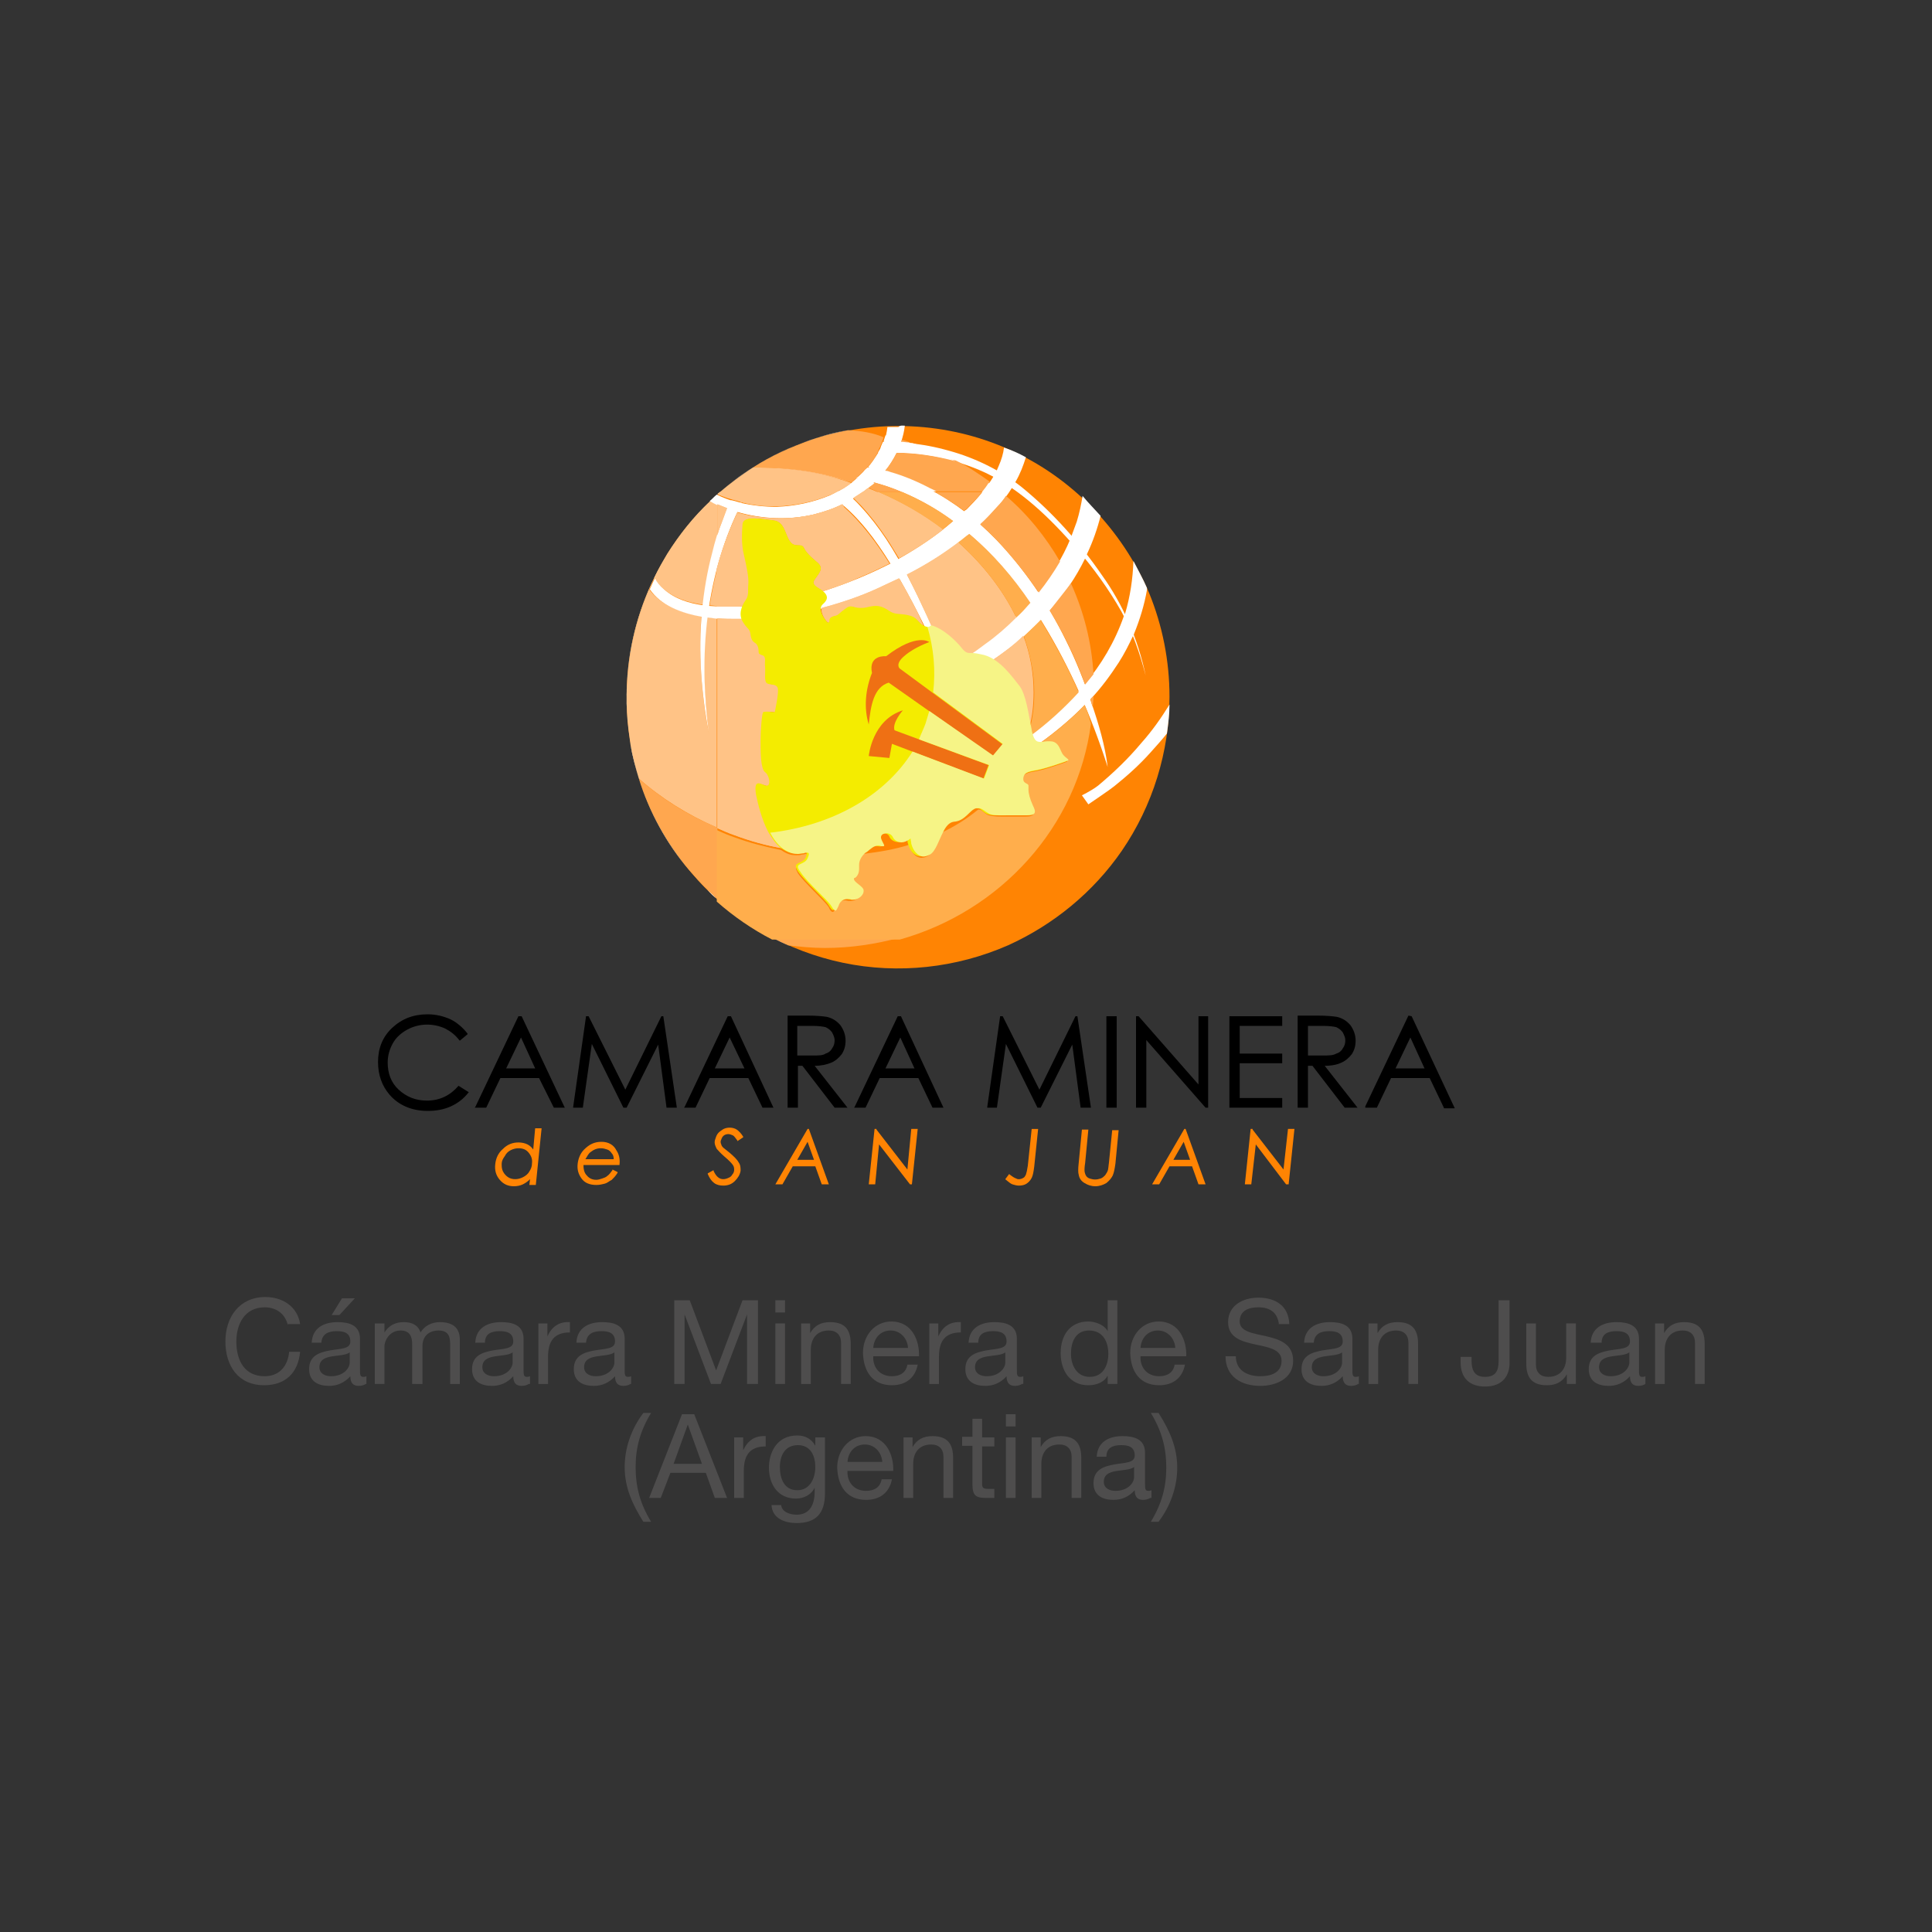 <?xml version="1.0" encoding="utf-8"?>
<!-- Generator: Adobe Illustrator 26.1.0, SVG Export Plug-In . SVG Version: 6.00 Build 0)  -->
<svg version="1.1" id="Capa_1" xmlns="http://www.w3.org/2000/svg" xmlns:xlink="http://www.w3.org/1999/xlink" x="0px" y="0px"
	 viewBox="0 0 300 300" style="enable-background:new 0 0 300 300;" xml:space="preserve">
<rect x="0" y="0" width="300" height="300" fill="#333333" stroke="none"/>
<style type="text/css">
	.st0{fill:#1C1C1C;}
	.st1{fill:#BB825B;}
	.st2{fill:#4E4D4D;}
	.st3{fill:#B99613;}
	.st4{fill:#167BBA;}
	.st5{fill:#FFFFFF;}
	.st6{fill:#F8D800;}
	.st7{fill:#069740;}
	.st8{fill:#DC101B;}
	.st9{fill:#DE2313;}
	.st10{fill:#FFC900;}
	.st11{fill:#00733D;}
	.st12{fill:#DF9614;}
	.st13{fill:#1C4098;}
	.st14{fill:#C6C600;}
	.st15{fill:#DD0512;}
	.st16{fill:#008ED3;}
	.st17{fill:#AC4A86;}
	.st18{fill:#787A69;}
	.st19{fill:#21264D;}
	.st20{fill:#24264D;}
	.st21{fill:#00386B;}
	.st22{fill:#80170F;}
	.st23{fill:#008E40;}
	.st24{fill:#FFE700;}
	.st25{fill:#A2AFB4;}
	.st26{fill:#808C92;}
	.st27{fill:#525F65;}
	.st28{fill:#7E868C;}
	.st29{fill:#393F44;}
	.st30{fill:#67777C;}
	.st31{fill:#A4ACAE;}
	.st32{fill:#9AA8AF;}
	.st33{fill:#1A2428;}
	.st34{fill:#9CB2B6;}
	.st35{fill:#384748;}
	.st36{fill:#7D9092;}
	.st37{fill:#849B9F;}
	.st38{fill:#97A3A9;}
	.st39{fill:#C6D1D8;}
	.st40{fill:#97A3AA;}
	.st41{fill:#030505;}
	.st42{fill:#A2AFB6;}
	.st43{fill:#808C91;}
	.st44{fill:#41484D;}
	.st45{fill:#BDCACF;}
	.st46{fill:#869EA1;}
	.st47{fill:#7A8B90;}
	.st48{fill:#6B8083;}
	.st49{fill:#182D30;}
	.st50{fill:#A4BBBF;}
	.st51{fill:#0C1F21;}
	.st52{fill:#36545E;}
	.st53{fill:#4F5C60;}
	.st54{fill:#AAB8BE;}
	.st55{fill:#9FAAB0;}
	.st56{fill:#92B2B4;}
	.st57{fill:#3A494E;}
	.st58{fill:#809EA0;}
	.st59{fill:#8F9BA1;}
	.st60{fill:#343A3B;}
	.st61{fill:#E0263C;}
	.st62{fill:#E02241;}
	.st63{fill:#1D3E80;}
	.st64{fill:#E02248;}
	.st65{fill:#009041;}
	.st66{fill:#F09B06;}
	.st67{fill:#020203;}
	.st68{fill:#050606;}
	.st69{fill:#F4B400;}
	.st70{fill:#8B2121;}
	.st71{fill:#615C66;}
	.st72{fill:none;stroke:#000000;stroke-width:0.414;stroke-linecap:round;stroke-linejoin:round;stroke-miterlimit:10;}
	.st73{fill:#E72626;}
	.st74{fill:#2E7A3B;}
	.st75{fill:#243D80;}
	.st76{fill:#DDAF24;}
	.st77{fill:#002E00;}
	.st78{fill-rule:evenodd;clip-rule:evenodd;fill:#FFFFFF;}
	.st79{fill:none;stroke:#1C1C1B;stroke-width:0.108;stroke-miterlimit:22.926;}
	.st80{fill-rule:evenodd;clip-rule:evenodd;fill:#DC0413;}
	.st81{fill-rule:evenodd;clip-rule:evenodd;fill:#1C1C1B;}
	.st82{fill:none;stroke:#FFE600;stroke-width:0.108;stroke-linecap:round;stroke-linejoin:round;stroke-miterlimit:22.926;}
	.st83{fill-rule:evenodd;clip-rule:evenodd;fill:#FFF4D5;}
	.st84{fill:none;stroke:#1C1C1B;stroke-width:4.200000e-02;stroke-miterlimit:22.926;}
	.st85{fill:none;stroke:#1C1C1B;stroke-width:6.900000e-02;stroke-miterlimit:22.926;}
	.st86{fill:none;stroke:#1C1C1B;stroke-width:7.200000e-02;stroke-miterlimit:22.926;}
	.st87{fill-rule:evenodd;clip-rule:evenodd;fill:#FFE600;}
	.st88{fill:none;stroke:#1C1C1B;stroke-width:7.800000e-02;stroke-linecap:round;stroke-linejoin:round;stroke-miterlimit:22.926;}
	.st89{fill:none;stroke:#1C1C1B;stroke-width:0.123;stroke-linecap:round;stroke-linejoin:round;stroke-miterlimit:22.926;}
	.st90{fill:none;stroke:#1C1C1B;stroke-width:8.700000e-02;stroke-linecap:round;stroke-linejoin:round;stroke-miterlimit:22.926;}
	.st91{fill:none;stroke:#1C1C1B;stroke-width:4.200000e-02;stroke-linecap:round;stroke-linejoin:round;stroke-miterlimit:22.926;}
	.st92{fill:none;stroke:#1C1C1B;stroke-width:7.500000e-02;stroke-linecap:round;stroke-linejoin:round;stroke-miterlimit:22.926;}
	.st93{fill:none;stroke:#1C1C1B;stroke-width:8.100000e-02;stroke-linecap:round;stroke-linejoin:round;stroke-miterlimit:22.926;}
	.st94{fill-rule:evenodd;clip-rule:evenodd;fill:#80746C;}
	.st95{fill-rule:evenodd;clip-rule:evenodd;fill:#E2C26A;}
	.st96{fill:none;stroke:#1C1C1B;stroke-width:2.400000e-02;stroke-linecap:round;stroke-linejoin:round;stroke-miterlimit:22.926;}
	.st97{fill:none;stroke:#1C1C1B;stroke-width:6.000000e-02;stroke-linecap:round;stroke-linejoin:round;stroke-miterlimit:22.926;}
	.st98{fill-rule:evenodd;clip-rule:evenodd;fill:#D3D3D3;}
	.st99{fill:none;stroke:#1C1C1B;stroke-width:0.144;stroke-linecap:round;stroke-linejoin:round;stroke-miterlimit:22.926;}
	.st100{fill:none;stroke:#1C1C1B;stroke-width:7.200000e-02;stroke-linecap:round;stroke-linejoin:round;stroke-miterlimit:22.926;}
	.st101{fill:none;stroke:#1C1C1B;stroke-width:0.12;stroke-linecap:round;stroke-linejoin:round;stroke-miterlimit:22.926;}
	.st102{fill:none;stroke:#1C1C1B;stroke-width:3.900000e-02;stroke-linecap:round;stroke-linejoin:round;stroke-miterlimit:22.926;}
	.st103{fill:none;stroke:#1C1C1B;stroke-width:1.800000e-02;stroke-linecap:round;stroke-linejoin:round;stroke-miterlimit:22.926;}
	.st104{fill:none;stroke:#1C1C1B;stroke-width:0.159;stroke-linecap:round;stroke-linejoin:round;stroke-miterlimit:22.926;}
	.st105{fill:none;stroke:#1C1C1B;stroke-width:5.100000e-02;stroke-linecap:round;stroke-linejoin:round;stroke-miterlimit:22.926;}
	.st106{fill-rule:evenodd;clip-rule:evenodd;fill:#F09F00;}
	.st107{fill:none;stroke:#1C1C1B;stroke-width:3.000000e-02;stroke-linecap:round;stroke-linejoin:round;stroke-miterlimit:22.926;}
	.st108{fill:none;stroke:#1C1C1B;stroke-width:5.400000e-02;stroke-linecap:round;stroke-linejoin:round;stroke-miterlimit:22.926;}
	.st109{fill:none;stroke:#1C1C1B;stroke-width:4.500000e-02;stroke-linecap:round;stroke-linejoin:round;stroke-miterlimit:22.926;}
	.st110{fill:none;stroke:#1C1C1B;stroke-width:3.600000e-02;stroke-linecap:round;stroke-linejoin:round;stroke-miterlimit:22.926;}
	.st111{fill:none;stroke:#1C1C1B;stroke-width:9.900000e-02;stroke-linecap:round;stroke-linejoin:round;stroke-miterlimit:22.926;}
	.st112{fill:none;stroke:#1C1C1B;stroke-width:0.18;stroke-linecap:round;stroke-linejoin:round;stroke-miterlimit:22.926;}
	.st113{fill-rule:evenodd;clip-rule:evenodd;fill:#E6E6E6;}
	.st114{fill:none;stroke:#1C1C1B;stroke-width:0.183;stroke-linecap:round;stroke-linejoin:round;stroke-miterlimit:22.926;}
	.st115{fill:none;stroke:#1C1C1B;stroke-width:0.156;stroke-linecap:round;stroke-linejoin:round;stroke-miterlimit:22.926;}
	.st116{fill:none;stroke:#1C1C1B;stroke-width:0.108;stroke-linecap:round;stroke-linejoin:round;stroke-miterlimit:22.926;}
	.st117{fill:none;stroke:#1C1C1B;stroke-width:0.204;stroke-linecap:round;stroke-linejoin:round;stroke-miterlimit:22.926;}
	.st118{fill:none;stroke:#1C1C1B;stroke-width:9.000000e-02;stroke-linecap:round;stroke-linejoin:round;stroke-miterlimit:22.926;}
	.st119{fill:none;stroke:#1C1C1B;stroke-width:0.105;stroke-linecap:round;stroke-linejoin:round;stroke-miterlimit:22.926;}
	.st120{fill:none;stroke:#1C1C1B;stroke-width:0.147;stroke-linecap:round;stroke-linejoin:round;stroke-miterlimit:22.926;}
	.st121{fill:none;stroke:#1C1C1B;stroke-width:0.162;stroke-linecap:round;stroke-linejoin:round;stroke-miterlimit:22.926;}
	.st122{fill:none;stroke:#1C1C1B;stroke-width:0.171;stroke-linecap:round;stroke-linejoin:round;stroke-miterlimit:22.926;}
	.st123{fill-rule:evenodd;clip-rule:evenodd;fill:#E87D00;}
	.st124{fill-rule:evenodd;clip-rule:evenodd;fill:#005CA2;}
	.st125{fill-rule:evenodd;clip-rule:evenodd;fill:#E56606;}
	.st126{fill:none;stroke:#1C1C1B;stroke-width:6.600000e-02;stroke-linecap:round;stroke-linejoin:round;stroke-miterlimit:22.926;}
	.st127{fill:none;stroke:#1C1C1B;stroke-width:6.300000e-02;stroke-linecap:round;stroke-linejoin:round;stroke-miterlimit:22.926;}
	.st128{fill-rule:evenodd;clip-rule:evenodd;fill:#E7A275;}
	.st129{fill:none;stroke:#1C1C1B;stroke-width:0.306;stroke-linecap:round;stroke-linejoin:round;stroke-miterlimit:22.926;}
	.st130{fill:none;stroke:#1C1C1B;stroke-width:3.300000e-02;stroke-linecap:round;stroke-linejoin:round;stroke-miterlimit:22.926;}
	.st131{fill:none;stroke:#1C1C1B;stroke-width:8.700000e-02;stroke-miterlimit:22.926;}
	.st132{fill-rule:evenodd;clip-rule:evenodd;fill:#F0C600;}
	.st133{fill:url(#SVGID_00000124137328015601112780000000889410588432303514_);}
	.st134{fill:url(#SVGID_00000043418059598068187860000000741663920762525883_);}
	.st135{fill:none;stroke:#1C1C1B;stroke-width:0.243;stroke-miterlimit:22.926;}
	.st136{fill:none;stroke:#1C1C1B;stroke-width:0.141;stroke-miterlimit:22.926;}
	.st137{fill:none;stroke:#1C1C1B;stroke-width:0.114;stroke-miterlimit:22.926;}
	
		.st138{fill:url(#SVGID_00000054265713623866784970000003997183287567524268_);stroke:#000000;stroke-width:0.15;stroke-miterlimit:10;}
	
		.st139{fill:url(#SVGID_00000071529712683497358750000009116311076331104645_);stroke:#000000;stroke-width:0.15;stroke-miterlimit:10;}
	.st140{clip-path:url(#SVGID_00000123417603865732031060000001330374841010620334_);}
	.st141{fill:#FF8403;}
	.st142{fill:#FFC386;}
	.st143{fill:#FFA74F;}
	.st144{fill:#FFD3AA;}
	.st145{fill:none;}
	.st146{clip-path:url(#SVGID_00000010289618030116112450000008338014338515830174_);}
	.st147{clip-path:url(#SVGID_00000156571281711505617930000002616409759074193826_);}
	.st148{clip-path:url(#SVGID_00000134247483555834609810000017315737981629562551_);}
	.st149{clip-path:url(#SVGID_00000073713689055150602090000015248225403586467463_);}
	.st150{clip-path:url(#SVGID_00000112617842061025131900000015397326010725297832_);}
	.st151{clip-path:url(#SVGID_00000148646058822582947270000001069904524211879867_);}
	.st152{clip-path:url(#SVGID_00000149347257125991931160000001494591909603763593_);}
	.st153{clip-path:url(#SVGID_00000172400089917158850000000003635049037591945379_);}
	.st154{clip-path:url(#SVGID_00000003799443989733629580000011733103708625312187_);}
	.st155{clip-path:url(#SVGID_00000085208223821218316500000008364250493346975673_);}
	.st156{clip-path:url(#SVGID_00000091709349366034464570000004739073055217293728_);}
	.st157{clip-path:url(#SVGID_00000011007685176181903950000007786886391312799893_);}
	.st158{clip-path:url(#SVGID_00000046324119424945354030000017362560881843721646_);}
	.st159{clip-path:url(#SVGID_00000049934237572569432330000005328564860175342525_);}
	.st160{clip-path:url(#SVGID_00000005230915799679548220000004173691988706082985_);}
	.st161{clip-path:url(#SVGID_00000028315715513853738770000004027773516095784329_);}
	.st162{clip-path:url(#SVGID_00000174561587878995160420000001350643830239265210_);}
	.st163{clip-path:url(#SVGID_00000182507675898991372070000003524282670551321998_);}
	.st164{clip-path:url(#SVGID_00000080903562329876181540000008862059369001810876_);}
	.st165{clip-path:url(#SVGID_00000097492572401431454710000005968252257164133539_);}
	.st166{clip-path:url(#SVGID_00000093163157208103575680000000665169664361420423_);}
	.st167{clip-path:url(#SVGID_00000018941023376787459090000000667349437635688114_);}
	.st168{clip-path:url(#SVGID_00000067221134564723950730000016289671724184474768_);}
	.st169{clip-path:url(#SVGID_00000039129257659976324800000000005221934020904880_);}
	.st170{clip-path:url(#SVGID_00000034065614825533681830000010903778789018742179_);}
	.st171{clip-path:url(#SVGID_00000036933275562817828240000012435963615142221723_);}
	.st172{clip-path:url(#SVGID_00000093887949978918296050000012857521233965059007_);}
	.st173{clip-path:url(#SVGID_00000044863615520226453020000003589516380595122619_);}
	.st174{clip-path:url(#SVGID_00000058552751559606805350000017502166348265484991_);}
	.st175{fill:#F4B98E;}
	.st176{fill:#FF9B03;}
	.st177{fill:#003B66;}
	.st178{fill:#AFAFAF;}
	.st179{fill:#FF0A1F;}
	.st180{fill:#D53624;}
	.st181{fill:#0038FF;}
	.st182{fill:#B49D42;}
	.st183{fill:#2B4DDF;}
	.st184{fill:#6B8038;}
	.st185{fill:#4F6338;}
	.st186{fill:#89AA33;}
	.st187{fill:#5E803D;}
	.st188{fill:#758B42;}
	.st189{fill:#788E42;}
	.st190{fill:#89A23B;}
	.st191{fill:#69804A;}
	.st192{fill:#598130;}
	.st193{fill:#D50000;}
	.st194{fill:#E7E200;}
	.st195{fill:#DF0042;}
	.st196{fill:#DFCE42;}
	.st197{fill:#808080;}
	.st198{fill:#36426E;}
	.st199{fill:#ACBCEA;}
	.st200{fill:#86450A;}
	.st201{fill:#C3981C;}
	.st202{fill:#384778;}
	.st203{fill:#333D4D;}
	.st204{fill:#6980AA;}
	.st205{fill:#CBD3EC;}
	.st206{clip-path:url(#SVGID_00000064331486772879403270000007142030944826928829_);fill:#69804A;}
	.st207{clip-path:url(#SVGID_00000064331486772879403270000007142030944826928829_);fill:#ACD898;}
	.st208{clip-path:url(#SVGID_00000064331486772879403270000007142030944826928829_);fill:#D0BC1A;}
	.st209{clip-path:url(#SVGID_00000064331486772879403270000007142030944826928829_);fill:#9B631A;}
	.st210{clip-path:url(#SVGID_00000064331486772879403270000007142030944826928829_);}
	.st211{clip-path:url(#SVGID_00000064331486772879403270000007142030944826928829_);fill:#594A29;}
	.st212{clip-path:url(#SVGID_00000064331486772879403270000007142030944826928829_);fill:#4745CB;}
	.st213{clip-path:url(#SVGID_00000064331486772879403270000007142030944826928829_);fill:#3D3380;}
	.st214{clip-path:url(#SVGID_00000064331486772879403270000007142030944826928829_);fill:#F4F6FF;}
	.st215{clip-path:url(#SVGID_00000064331486772879403270000007142030944826928829_);fill:#363D3B;}
	.st216{clip-path:url(#SVGID_00000064331486772879403270000007142030944826928829_);fill:#665952;}
	.st217{clip-path:url(#SVGID_00000064331486772879403270000007142030944826928829_);fill:#453833;}
	.st218{clip-path:url(#SVGID_00000064331486772879403270000007142030944826928829_);fill:#578E3D;}
	.st219{clip-path:url(#SVGID_00000064331486772879403270000007142030944826928829_);fill:#5C70B2;}
	.st220{clip-path:url(#SVGID_00000064331486772879403270000007142030944826928829_);fill:#8496C1;}
	.st221{clip-path:url(#SVGID_00000064331486772879403270000007142030944826928829_);fill:#89AAD8;}
	.st222{clip-path:url(#SVGID_00000064331486772879403270000007142030944826928829_);fill:#5E474F;}
	.st223{fill:none;stroke:#000000;stroke-width:5.100000e-02;}
	.st224{fill:#125C81;}
	.st225{fill:#4D5254;}
	.st226{fill:#F6F6F4;}
	.st227{fill:#57B4E7;}
	.st228{fill:#898E90;}
	.st229{fill:#DFB700;}
	.st230{fill:#E13E1A;}
	.st231{fill:#DC101A;}
	.st232{fill:#8C191A;}
	.st233{fill:#010203;}
	.st234{fill:#B09E3C;}
	.st235{fill:#496873;}
	.st236{fill:#9EADB2;}
	.st237{fill:#17421F;}
	.st238{fill:#D3261C;}
	.st239{fill:#6EB85E;}
	.st240{fill:#B4805C;}
	.st241{fill:#FFEF00;}
	.st242{fill:#7D8670;}
	.st243{fill:#8E8066;}
	.st244{fill:#BC9D63;}
	.st245{fill:#707061;}
	.st246{clip-path:url(#SVGID_00000018223307571156716000000017769012307588514690_);fill:#FFFFFF;}
	.st247{clip-path:url(#SVGID_00000086676573520595886650000004410652023118619565_);}
	.st248{clip-path:url(#SVGID_00000086676573520595886650000004410652023118619565_);fill:#75BEEA;}
	.st249{clip-path:url(#SVGID_00000086676573520595886650000004410652023118619565_);fill:#FFFFFF;}
	.st250{clip-path:url(#SVGID_00000086676573520595886650000004410652023118619565_);fill:#008B40;}
	.st251{clip-path:url(#SVGID_00000086676573520595886650000004410652023118619565_);fill:#FFEF00;}
	.st252{fill:#F41424;}
	.st253{fill:#A53626;}
	.st254{fill:#F6F600;}
	.st255{fill:#962B1C;}
	.st256{clip-path:url(#SVGID_00000129890372825474854640000002186558652012364218_);fill:#FFFFFF;}
	.st257{clip-path:url(#SVGID_00000129890372825474854640000002186558652012364218_);fill:#F6F600;}
	.st258{clip-path:url(#SVGID_00000158730778448977696470000014057713628905507754_);fill:#FFFFFF;}
	.st259{clip-path:url(#SVGID_00000158730778448977696470000014057713628905507754_);fill:#F6F600;}
	.st260{fill:#CB2E24;}
	.st261{fill:#FF0000;}
	.st262{fill:#ECE71F;}
	.st263{fill:#D0D0D0;}
	.st264{fill:#F4C9AC;}
	.st265{fill:#6D6D6C;}
	.st266{fill:#ECE738;}
	.st267{fill:#C9B44F;}
	.st268{fill:#05458B;}
	.st269{fill:#817A80;}
	.st270{fill:#DDA20D;}
	.st271{fill:#F6CB38;}
	.st272{fill:#FF9D38;}
	.st273{fill:#EF8B40;}
	.st274{fill:#FFEF2B;}
	.st275{clip-path:url(#SVGID_00000140711421203115409920000004064677029833825198_);}
	.st276{clip-path:url(#SVGID_00000060711979071856975630000010227960293991863983_);}
	.st277{clip-path:url(#SVGID_00000157271619468359777500000003339996747060365738_);}
	.st278{fill:#F6E517;}
	.st279{fill:#143D86;}
	.st280{fill:#9FC8E9;}
	.st281{fill:#F5C507;}
	.st282{fill:none;stroke:#000000;stroke-width:0.153;stroke-linecap:round;stroke-linejoin:round;stroke-miterlimit:10;}
	.st283{fill:none;stroke:#000000;stroke-width:0.261;stroke-linecap:round;stroke-linejoin:round;stroke-miterlimit:10;}
	.st284{fill:#1DA259;}
	.st285{fill:none;stroke:#000000;stroke-width:0.153;stroke-miterlimit:10;}
	.st286{fill:none;stroke:#000000;stroke-width:0.156;stroke-miterlimit:10;}
	.st287{fill:#1D3E71;}
	.st288{fill:#353334;}
	.st289{fill:none;stroke:#000000;stroke-width:0.69;stroke-miterlimit:10;}
	.st290{fill:#004580;}
	.st291{fill:#004A78;}
	.st292{fill:#0D6BAE;}
	.st293{fill:#0669AC;}
	.st294{fill:#9EB7DD;}
	.st295{fill:#4F89C7;}
	.st296{fill:#FFC702;}
	.st297{fill:#08539B;}
	.st298{fill:#A69121;}
	.st299{fill:#1C6DB0;}
	.st300{fill:#176BAE;}
	.st301{fill:#5089C5;}
	.st302{fill:#26307A;}
	.st303{fill:#ECBE14;}
	.st304{fill:#DD2626;}
	.st305{fill:#26307D;}
	.st306{fill:#575759;}
	.st307{fill:#CF492B;}
	.st308{fill:#003770;}
	.st309{fill:#1D1D1B;}
	.st310{fill:#D68526;}
	.st311{fill:#F6BC00;}
	.st312{fill:#FFC700;}
	.st313{fill:#E39637;}
	.st314{fill:#FFE6A1;}
	.st315{fill:#DDAC8B;}
	.st316{fill:#FFD83C;}
	.st317{fill:#F1A300;}
	.st318{fill:#FFD222;}
	.st319{fill:#4D8836;}
	.st320{fill:#768030;}
	.st321{fill:#68A82B;}
	.st322{fill:#7D9E33;}
	.st323{fill:none;stroke:#1D1D1B;stroke-width:3.300000e-02;stroke-miterlimit:3.864;}
	.st324{fill:none;stroke:#1D1D1B;stroke-width:4.500000e-02;stroke-miterlimit:3.864;}
	.st325{fill:none;stroke:#1D1D1B;stroke-width:3.000000e-02;stroke-miterlimit:3.864;}
	.st326{fill:none;stroke:#1D1D1B;stroke-width:9.300000e-02;stroke-linecap:round;stroke-linejoin:round;}
	.st327{fill:none;stroke:#1D1D1B;stroke-width:2.400000e-02;stroke-miterlimit:3.864;}
	.st328{fill:none;stroke:#1D1D1B;stroke-width:1.800000e-02;stroke-miterlimit:3.864;}
	.st329{fill:none;stroke:#000000;stroke-width:2.700000e-02;stroke-linecap:round;stroke-linejoin:round;stroke-miterlimit:3.864;}
	.st330{fill:#BB974D;}
	.st331{fill:#BD9E4E;}
	.st332{fill:none;stroke:#1D1D1B;stroke-width:1.500000e-02;stroke-miterlimit:3.864;}
	.st333{clip-path:url(#SVGID_00000078005449776846321520000012057115462501452695_);}
	.st334{clip-path:url(#SVGID_00000109029843549986201610000001337279692357448882_);}
	.st335{clip-path:url(#SVGID_00000028313264029711346810000005967759006637521338_);}
	.st336{clip-path:url(#SVGID_00000170994192245696970460000014225706213720941724_);}
	.st337{fill:#9F9F9E;}
	.st338{fill:#66812A;}
	.st339{fill:#00421A;}
	.st340{fill:#03421B;}
	.st341{fill:#17579D;}
	.st342{fill:#1C89C9;}
	.st343{fill:#3B3333;}
	.st344{fill:#424242;}
	.st345{fill:#00385C;}
	.st346{fill:#00385E;}
	.st347{fill:#E50A29;}
	.st348{fill:#F6F6F6;}
	.st349{fill:#E20A29;}
	.st350{fill:#A5A5A5;}
	.st351{fill:#818181;}
	.st352{fill:#781421;}
	.st353{fill:#8E1221;}
	.st354{fill:#CE0A26;}
	.st355{fill:#1F1F1C;}
	.st356{fill:#F4F4F4;}
	.st357{fill:#B26347;}
	.st358{fill:#211A14;}
	.st359{fill:#D0AF6B;}
	.st360{fill:#DD1F24;}
	.st361{fill:#050000;}
	.st362{fill:#BDBEC1;}
	.st363{fill:#347195;}
	.st364{fill:#333F4E;}
	.st365{fill:#D32926;}
	.st366{fill:#1F1A17;}
	.st367{fill:#004A93;}
	.st368{fill:none;stroke:#F6B900;stroke-width:1.314;stroke-miterlimit:10;}
	.st369{fill:#224B80;}
	.st370{fill:#1E2A4C;}
	.st371{fill:#F3AA26;}
	.st372{fill:#1C3A67;}
	.st373{fill:#795820;}
	.st374{fill:#042452;}
	.st375{fill:#DD0613;}
	.st376{fill:#F7F7F7;}
	.st377{fill:#252223;}
	.st378{fill:#272425;}
	.st379{fill:#AAB3B8;}
	.st380{fill:#E6E5E6;}
	.st381{fill:#13AACC;}
	.st382{fill:#1D974E;}
	.st383{fill:#ECDE2A;}
	.st384{fill:#D39A2D;}
	.st385{fill:#E6B450;}
	.st386{fill:#C07F2A;}
	.st387{fill:#0B7F45;}
	.st388{fill:#EDE2B1;}
	.st389{fill:#D5D2CD;}
	.st390{fill:#052452;}
	.st391{fill:#BB0B1D;}
	
		.st392{clip-path:url(#SVGID_00000162353405848329642480000005342025090855440020_);fill-rule:evenodd;clip-rule:evenodd;fill:#DAB45A;}
	
		.st393{clip-path:url(#SVGID_00000162353405848329642480000005342025090855440020_);fill:none;stroke:#141515;stroke-width:0.567;stroke-miterlimit:10;}
	
		.st394{clip-path:url(#SVGID_00000162353405848329642480000005342025090855440020_);fill-rule:evenodd;clip-rule:evenodd;fill:#801812;}
	
		.st395{clip-path:url(#SVGID_00000075139792162563994170000001281249971573134511_);fill-rule:evenodd;clip-rule:evenodd;fill:#801812;}
	
		.st396{clip-path:url(#SVGID_00000168827394867332115060000013772447580894896304_);fill-rule:evenodd;clip-rule:evenodd;fill:#221E1F;}
	
		.st397{clip-path:url(#SVGID_00000096056085985874265080000010444711612854158216_);fill-rule:evenodd;clip-rule:evenodd;fill:#221E1F;}
	
		.st398{clip-path:url(#SVGID_00000036945452465241345990000017186201483791456919_);fill:none;stroke:#946E14;stroke-width:0.408;stroke-miterlimit:10;}
	.st399{clip-path:url(#SVGID_00000036945452465241345990000017186201483791456919_);}
	
		.st400{clip-path:url(#SVGID_00000036945452465241345990000017186201483791456919_);fill:none;stroke:#141515;stroke-width:0.549;stroke-miterlimit:10;}
	.st401{clip-path:url(#SVGID_00000036945452465241345990000017186201483791456919_);fill:#177CBB;}
	
		.st402{clip-path:url(#SVGID_00000036945452465241345990000017186201483791456919_);fill:none;stroke:#221E1F;stroke-width:0.276;stroke-miterlimit:10;}
	.st403{clip-path:url(#SVGID_00000036945452465241345990000017186201483791456919_);fill:#F3EDAC;}
	.st404{clip-path:url(#SVGID_00000036945452465241345990000017186201483791456919_);fill:#CCA666;}
	.st405{clip-path:url(#SVGID_00000036945452465241345990000017186201483791456919_);fill:#801812;}
	
		.st406{clip-path:url(#SVGID_00000036945452465241345990000017186201483791456919_);fill:none;stroke:#E5A41E;stroke-width:0.276;stroke-linecap:round;stroke-linejoin:round;stroke-miterlimit:10;}
	.st407{clip-path:url(#SVGID_00000036945452465241345990000017186201483791456919_);fill:#97191B;}
	.st408{clip-path:url(#SVGID_00000036945452465241345990000017186201483791456919_);fill:#221E1F;}
	
		.st409{clip-path:url(#SVGID_00000036945452465241345990000017186201483791456919_);fill:none;stroke:#221E1F;stroke-width:0.276;stroke-linecap:round;stroke-linejoin:round;stroke-miterlimit:10;}
	.st410{clip-path:url(#SVGID_00000036945452465241345990000017186201483791456919_);fill:#FFFFFF;}
	.st411{clip-path:url(#SVGID_00000036945452465241345990000017186201483791456919_);fill:#F1E882;}
	.st412{fill:#BEBEBE;}
	.st413{fill:none;stroke:#9D9DA2;stroke-width:0.75;stroke-miterlimit:10;}
	.st414{fill:#5C595C;}
	.st415{fill:#C1C1C6;}
	.st416{fill:#3B3838;}
	.st417{fill:#818084;}
	.st418{fill:#E7E7EA;}
	.st419{fill:#9D9DA2;}
	.st420{fill:none;stroke:#BEBEBE;stroke-width:1.5;stroke-miterlimit:10;}
	.st421{fill:#AAAAAF;}
	.st422{fill:none;stroke:#C9C9CE;stroke-width:1.5;stroke-miterlimit:10;}
	.st423{fill:#D3D3D8;}
	.st424{fill:#DA030A;}
	.st425{fill:#F4EC00;}
	.st426{fill:#EF7014;}
	.st427{fill:#F6F486;}
	.st428{fill:#0069AC;}
	.st429{fill:#C3A50F;}
	.st430{fill:url(#SVGID_00000176029180946593113260000005540648890090030227_);}
	.st431{fill:url(#SVGID_00000008848066292489934510000002303218748172222880_);}
	.st432{fill:url(#SVGID_00000039840145193100849610000005520265956635058591_);}
	.st433{fill:#87848D;}
	
		.st434{fill:url(#SVGID_00000154395260420850666330000011445529305547177137_);stroke:#0076C0;stroke-width:0.507;stroke-miterlimit:10;}
	
		.st435{fill:url(#SVGID_00000064322444745231768130000013701052385578771879_);stroke:#0076C0;stroke-width:0.507;stroke-miterlimit:10;}
	.st436{fill:#D0D4D7;}
	.st437{fill:#0076C0;}
	.st438{fill:#C0B5B1;}
	.st439{fill:#294F76;}
	.st440{fill:#F7F8FA;}
	
		.st441{fill:url(#SVGID_00000086659788567541323000000004557452975550150806_);stroke:#0076C0;stroke-width:0.507;stroke-miterlimit:10;}
	.st442{fill:url(#SVGID_00000057829713321434251590000003028166100229675667_);}
	.st443{fill:url(#SVGID_00000058578940074255903070000015798286805280783268_);}
	.st444{fill:url(#SVGID_00000103946373117262413060000005088522749019662240_);}
	.st445{fill:url(#SVGID_00000091733177856636704710000013342374153373575811_);}
	.st446{fill:#0569A7;}
	.st447{fill:url(#SVGID_00000058553748669043720530000012597277042139069871_);}
	.st448{fill:url(#SVGID_00000103265126049427446640000011916731406732055214_);}
	.st449{fill:url(#SVGID_00000132794408743086250130000007414550854710780606_);}
	.st450{fill:url(#SVGID_00000136385126183700855910000012708764174873482369_);}
	.st451{fill:#0075B9;}
</style>
<g>
	<g>
		<path class="st2" d="M44.7,205.8c-0.4-1.8-1.8-2.8-3.6-2.8c-3.1,0-4.4,2.6-4.4,5.3c0,3,1.3,5.4,4.4,5.4c2.3,0,3.6-1.6,3.8-3.8h1.7
			c-0.3,3.3-2.3,5.2-5.6,5.2c-4,0-6-3-6-6.8s2.2-6.9,6.2-6.9c2.7,0,5,1.5,5.4,4.2H44.7z"/>
		<path class="st2" d="M56.8,214.9c-0.3,0.2-0.7,0.3-1.1,0.3c-0.8,0-1.3-0.4-1.3-1.5c-0.9,1-2,1.5-3.3,1.5c-1.7,0-3.1-0.7-3.1-2.6
			c0-2.1,1.6-2.6,3.2-2.9c1.7-0.3,3.2-0.2,3.2-1.4c0-1.4-1.1-1.6-2.1-1.6c-1.3,0-2.3,0.4-2.4,1.8h-1.5c0.1-2.3,1.9-3.2,4-3.2
			c1.7,0,3.5,0.4,3.5,2.6v4.8c0,0.7,0,1.1,0.5,1.1c0.1,0,0.3,0,0.5-0.1V214.9z M54.3,210c-1.2,0.9-4.7,0-4.7,2.3
			c0,1,0.9,1.4,1.8,1.4c2,0,2.9-1.3,2.9-2.1V210z M53.1,201.6h2l-2.4,2.6h-1.2L53.1,201.6z"/>
		<path class="st2" d="M58.2,205.5h1.5v1.4h0c0.7-1.1,1.7-1.6,3-1.6c1.2,0,2.2,0.4,2.6,1.6c0.6-1,1.7-1.6,3-1.6
			c1.9,0,3.1,0.8,3.1,2.7v6.9h-1.5v-6.2c0-1.2-0.3-2.1-1.8-2.1c-1.5,0-2.5,0.9-2.5,2.4v5.9H64v-6.2c0-1.2-0.4-2.1-1.8-2.1
			c-1.8,0-2.5,1.7-2.5,2.4v5.9h-1.5V205.5z"/>
		<path class="st2" d="M82.1,214.9c-0.3,0.2-0.7,0.3-1.1,0.3c-0.8,0-1.3-0.4-1.3-1.5c-0.9,1-2,1.5-3.3,1.5c-1.7,0-3.1-0.7-3.1-2.6
			c0-2.1,1.6-2.6,3.2-2.9c1.7-0.3,3.2-0.2,3.2-1.4c0-1.4-1.1-1.6-2.1-1.6c-1.3,0-2.3,0.4-2.3,1.8h-1.5c0.1-2.3,1.9-3.2,4-3.2
			c1.7,0,3.5,0.4,3.5,2.6v4.8c0,0.7,0,1.1,0.5,1.1c0.1,0,0.3,0,0.5-0.1V214.9z M79.6,210c-1.2,0.9-4.7,0-4.7,2.3
			c0,1,0.9,1.4,1.8,1.4c2,0,2.9-1.3,2.9-2.1V210z"/>
		<path class="st2" d="M83.5,205.5h1.5v2h0c0.7-1.5,1.8-2.3,3.5-2.2v1.6c-2.5,0-3.4,1.4-3.4,3.8v4.2h-1.5V205.5z"/>
		<path class="st2" d="M97.9,214.9c-0.3,0.2-0.7,0.3-1.1,0.3c-0.8,0-1.3-0.4-1.3-1.5c-0.9,1-2,1.5-3.3,1.5c-1.7,0-3.1-0.7-3.1-2.6
			c0-2.1,1.6-2.6,3.2-2.9c1.7-0.3,3.2-0.2,3.2-1.4c0-1.4-1.1-1.6-2.1-1.6c-1.3,0-2.3,0.4-2.4,1.8h-1.5c0.1-2.3,1.9-3.2,4-3.2
			c1.7,0,3.5,0.4,3.5,2.6v4.8c0,0.7,0,1.1,0.5,1.1c0.1,0,0.3,0,0.5-0.1V214.9z M95.4,210c-1.2,0.9-4.7,0-4.7,2.3
			c0,1,0.9,1.4,1.8,1.4c2,0,2.9-1.3,2.9-2.1V210z"/>
		<path class="st2" d="M104.7,201.9h2.4l4.1,10.9l4.1-10.9h2.4v13H116v-10.8h0l-4.1,10.8h-1.5l-4.1-10.8h0v10.8h-1.6V201.9z"/>
		<path class="st2" d="M121.9,203.8h-1.5v-1.9h1.5V203.8z M120.4,205.5h1.5v9.4h-1.5V205.5z"/>
		<path class="st2" d="M124.3,205.5h1.5v1.5h0c0.7-1.2,1.7-1.7,3.1-1.7c2.5,0,3.2,1.4,3.2,3.4v6.2h-1.5v-6.4c0-1.2-0.7-1.9-1.9-1.9
			c-1.9,0-2.8,1.3-2.8,3v5.3h-1.5V205.5z"/>
		<path class="st2" d="M142.5,211.9c-0.4,2.1-1.9,3.2-4,3.2c-3,0-4.4-2.1-4.5-5c0-2.8,1.9-4.9,4.4-4.9c3.3,0,4.4,3.1,4.3,5.4h-7.1
			c-0.1,1.6,0.9,3.1,2.9,3.1c1.3,0,2.2-0.6,2.4-1.8H142.5z M141,209.3c-0.1-1.5-1.2-2.7-2.7-2.7c-1.6,0-2.6,1.2-2.7,2.7H141z"/>
		<path class="st2" d="M144.2,205.5h1.5v2h0c0.7-1.5,1.8-2.3,3.5-2.2v1.6c-2.5,0-3.4,1.4-3.4,3.8v4.2h-1.5V205.5z"/>
		<path class="st2" d="M158.7,214.9c-0.3,0.2-0.7,0.3-1.1,0.3c-0.8,0-1.3-0.4-1.3-1.5c-0.9,1-2,1.5-3.3,1.5c-1.7,0-3.1-0.7-3.1-2.6
			c0-2.1,1.6-2.6,3.2-2.9c1.7-0.3,3.2-0.2,3.2-1.4c0-1.4-1.1-1.6-2.1-1.6c-1.3,0-2.3,0.4-2.3,1.8h-1.5c0.1-2.3,1.9-3.2,4-3.2
			c1.7,0,3.5,0.4,3.5,2.6v4.8c0,0.7,0,1.1,0.5,1.1c0.1,0,0.3,0,0.5-0.1V214.9z M156.1,210c-1.2,0.9-4.7,0-4.7,2.3
			c0,1,0.9,1.4,1.8,1.4c2,0,2.9-1.3,2.9-2.1V210z"/>
		<path class="st2" d="M173.6,214.9H172v-1.3h0c-0.5,1-1.7,1.5-3,1.5c-2.9,0-4.3-2.3-4.3-5c0-2.7,1.4-4.9,4.3-4.9
			c0.9,0,2.4,0.4,3,1.5h0v-4.8h1.5V214.9z M169.2,213.8c2.1,0,2.9-1.8,2.9-3.6c0-1.8-0.8-3.6-3-3.6c-2.1,0-2.8,1.8-2.8,3.6
			C166.3,212,167.2,213.8,169.2,213.8z"/>
		<path class="st2" d="M184,211.9c-0.4,2.1-1.9,3.2-4,3.2c-3,0-4.4-2.1-4.5-5c0-2.8,1.9-4.9,4.4-4.9c3.3,0,4.4,3.1,4.3,5.4h-7.1
			c-0.1,1.6,0.9,3.1,2.9,3.1c1.3,0,2.2-0.6,2.4-1.8H184z M182.5,209.3c-0.1-1.5-1.2-2.7-2.7-2.7c-1.6,0-2.6,1.2-2.7,2.7H182.5z"/>
		<path class="st2" d="M198.6,205.7c-0.2-1.9-1.4-2.7-3.2-2.7c-1.5,0-2.9,0.5-2.9,2.2c0,3.2,8.3,0.9,8.3,6.1c0,2.8-2.7,3.9-5.1,3.9
			c-2.9,0-5.4-1.4-5.4-4.6h1.6c0,2.2,1.8,3.1,3.8,3.1c1.6,0,3.3-0.5,3.3-2.4c0-3.6-8.3-1.2-8.3-6c0-2.6,2.3-3.8,4.7-3.8
			c2.7,0,4.7,1.3,4.8,4.1H198.6z"/>
		<path class="st2" d="M210.9,214.9c-0.3,0.2-0.7,0.3-1.1,0.3c-0.8,0-1.3-0.4-1.3-1.5c-0.9,1-2,1.5-3.3,1.5c-1.7,0-3.1-0.7-3.1-2.6
			c0-2.1,1.6-2.6,3.2-2.9c1.7-0.3,3.2-0.2,3.2-1.4c0-1.4-1.1-1.6-2.1-1.6c-1.3,0-2.3,0.4-2.4,1.8h-1.5c0.1-2.3,1.9-3.2,4-3.2
			c1.7,0,3.5,0.4,3.5,2.6v4.8c0,0.7,0,1.1,0.5,1.1c0.1,0,0.3,0,0.5-0.1V214.9z M208.4,210c-1.2,0.9-4.7,0-4.7,2.3
			c0,1,0.9,1.4,1.8,1.4c2,0,2.9-1.3,2.9-2.1V210z"/>
		<path class="st2" d="M212.4,205.5h1.5v1.5h0c0.7-1.2,1.7-1.7,3.1-1.7c2.5,0,3.2,1.4,3.2,3.4v6.2h-1.5v-6.4c0-1.2-0.7-1.9-1.9-1.9
			c-1.9,0-2.8,1.3-2.8,3v5.3h-1.5V205.5z"/>
		<path class="st2" d="M234.4,211.7c0,1.7-0.9,3.6-3.8,3.6c-2.4,0-3.8-1.3-3.8-3.8v-0.8h1.7v0.5c0,1.5,0.4,2.6,2.1,2.6
			c1.6,0,2.1-0.9,2.1-2.4v-9.5h1.7V211.7z"/>
		<path class="st2" d="M244.8,214.9h-1.5v-1.5h0c-0.7,1.2-1.7,1.7-3.1,1.7c-2.5,0-3.2-1.4-3.2-3.4v-6.2h1.5v6.4
			c0,1.2,0.7,1.9,1.9,1.9c1.9,0,2.8-1.3,2.8-3v-5.3h1.5V214.9z"/>
		<path class="st2" d="M255.5,214.9c-0.3,0.2-0.7,0.3-1.1,0.3c-0.8,0-1.3-0.4-1.3-1.5c-0.9,1-2,1.5-3.3,1.5c-1.7,0-3.1-0.7-3.1-2.6
			c0-2.1,1.6-2.6,3.2-2.9c1.7-0.3,3.2-0.2,3.2-1.4c0-1.4-1.1-1.6-2.1-1.6c-1.3,0-2.3,0.4-2.3,1.8H247c0.1-2.3,1.9-3.2,4-3.2
			c1.7,0,3.5,0.4,3.5,2.6v4.8c0,0.7,0,1.1,0.5,1.1c0.1,0,0.3,0,0.5-0.1V214.9z M253,210c-1.2,0.9-4.7,0-4.7,2.3c0,1,0.9,1.4,1.8,1.4
			c2,0,2.9-1.3,2.9-2.1V210z"/>
		<path class="st2" d="M256.9,205.5h1.5v1.5h0c0.7-1.2,1.7-1.7,3.1-1.7c2.5,0,3.2,1.4,3.2,3.4v6.2h-1.5v-6.4c0-1.2-0.7-1.9-1.9-1.9
			c-1.9,0-2.8,1.3-2.8,3v5.3h-1.5V205.5z"/>
	</g>
</g>
<g>
	<g>
		<path class="st2" d="M99.9,236.3c-1.7-2.7-2.9-5.3-2.9-8.5c0-2.9,1-5.9,2.9-8.4h1.2c-1.7,2.8-2.4,5.4-2.4,8.4
			c0,3.1,0.7,5.7,2.4,8.5H99.9z"/>
		<path class="st2" d="M105.9,219.6h1.9l5.1,13H111l-1.4-3.9h-5.5l-1.5,3.9h-1.8L105.9,219.6z M104.6,227.3h4.4l-2.2-6.1h0
			L104.6,227.3z"/>
		<path class="st2" d="M113.9,223.2h1.5v2h0c0.7-1.5,1.8-2.3,3.5-2.2v1.6c-2.5,0-3.4,1.4-3.4,3.8v4.2h-1.5V223.2z"/>
		<path class="st2" d="M128.1,231.9c0,3.1-1.4,4.6-4.4,4.6c-1.8,0-3.8-0.7-3.9-2.8h1.5c0.1,1.1,1.4,1.5,2.4,1.5c2,0,2.8-1.5,2.8-3.6
			V231h0c-0.5,1.1-1.7,1.7-2.9,1.7c-2.8,0-4.2-2.2-4.2-4.8c0-2.2,1.1-5,4.4-5c1.2,0,2.2,0.5,2.8,1.6h0v-1.3h1.5V231.9z M126.6,227.8
			c0-1.7-0.7-3.4-2.7-3.4c-2,0-2.8,1.6-2.8,3.4c0,1.7,0.6,3.6,2.7,3.6C125.8,231.4,126.6,229.5,126.6,227.8z"/>
		<path class="st2" d="M138.5,229.7c-0.4,2.1-1.9,3.2-4,3.2c-3,0-4.4-2.1-4.5-5c0-2.8,1.9-4.9,4.4-4.9c3.3,0,4.4,3.1,4.3,5.4h-7.1
			c-0.1,1.6,0.9,3.1,2.9,3.1c1.3,0,2.2-0.6,2.4-1.8H138.5z M137,227c-0.1-1.5-1.2-2.7-2.7-2.7c-1.6,0-2.6,1.2-2.7,2.7H137z"/>
		<path class="st2" d="M140.2,223.2h1.5v1.5h0c0.7-1.2,1.7-1.7,3.1-1.7c2.5,0,3.2,1.4,3.2,3.4v6.2h-1.5v-6.4c0-1.2-0.7-1.9-1.9-1.9
			c-1.9,0-2.8,1.3-2.8,3v5.3h-1.5V223.2z"/>
		<path class="st2" d="M152.5,223.2h1.9v1.4h-1.9v5.8c0,0.7,0.2,0.8,1.2,0.8h0.7v1.4h-1.2c-1.6,0-2.2-0.3-2.2-2.1v-6h-1.6v-1.4h1.6
			v-2.8h1.5V223.2z"/>
		<path class="st2" d="M157.7,221.5h-1.5v-1.9h1.5V221.5z M156.2,223.2h1.5v9.4h-1.5V223.2z"/>
		<path class="st2" d="M160.1,223.2h1.5v1.5h0c0.7-1.2,1.7-1.7,3.1-1.7c2.5,0,3.2,1.4,3.2,3.4v6.2h-1.5v-6.4c0-1.2-0.7-1.9-1.9-1.9
			c-1.9,0-2.8,1.3-2.8,3v5.3h-1.5V223.2z"/>
		<path class="st2" d="M178.6,232.6c-0.3,0.2-0.7,0.3-1.1,0.3c-0.8,0-1.3-0.4-1.3-1.5c-0.9,1-2,1.5-3.3,1.5c-1.7,0-3.1-0.7-3.1-2.6
			c0-2.1,1.6-2.6,3.2-2.9c1.7-0.3,3.2-0.2,3.2-1.4c0-1.4-1.1-1.6-2.1-1.6c-1.3,0-2.3,0.4-2.3,1.8h-1.5c0.1-2.3,1.9-3.2,4-3.2
			c1.7,0,3.5,0.4,3.5,2.6v4.8c0,0.7,0,1.1,0.5,1.1c0.1,0,0.3,0,0.5-0.1V232.6z M176.1,227.8c-1.2,0.9-4.7,0-4.7,2.3
			c0,1,0.9,1.4,1.8,1.4c2,0,2.9-1.3,2.9-2.1V227.8z"/>
		<path class="st2" d="M178.7,236.3c1.7-2.8,2.4-5.4,2.4-8.4c0-3.1-0.7-5.7-2.4-8.5h1.2c1.7,2.7,2.9,5.3,2.9,8.5
			c0,2.9-1,5.9-2.9,8.4H178.7z"/>
	</g>
</g>
<g>
	<defs>
		<path id="SVGID_00000182520846449636252360000011907446741985678737_" d="M167.1,76.4c0.3,0.3,0.6,0.5,0.9,0.8c0,0,0,0,0,0
			c0.7,0.7,1.4,1.3,2.1,2v-2.8H167.1z"/>
	</defs>
	<clipPath id="SVGID_00000015319199563345699810000000758047996257321868_">
		<use xlink:href="#SVGID_00000182520846449636252360000011907446741985678737_"  style="overflow:visible;"/>
	</clipPath>
	<g style="clip-path:url(#SVGID_00000015319199563345699810000000758047996257321868_);">
		<defs>
			<rect id="SVGID_00000080913883827528722170000014532824363024937117_" x="166.6" y="76" width="3.9" height="3.5"/>
		</defs>
		<clipPath id="SVGID_00000157296789310043631050000016949792678382623387_">
			<use xlink:href="#SVGID_00000080913883827528722170000014532824363024937117_"  style="overflow:visible;"/>
		</clipPath>
	</g>
</g>
<path class="st141" d="M181.6,108.2c0,8.5-2.6,16.9-7.4,23.9c-4.4,6.4-10.6,11.5-17.7,14.7c-8,3.5-17,4.5-25.6,2.7
	c-8.6-1.8-16.6-6.3-22.5-12.8c-5.6-6.1-9.3-13.8-10.6-22c-1.5-9.9,0.5-20.1,5.8-28.6c5.1-8.3,13.2-14.7,22.5-17.8
	c10-3.3,21-2.8,30.6,1.5c9.7,4.3,17.5,12.4,21.7,22.2C180.5,97.1,181.6,102.6,181.6,108.2"/>
<path class="st5" d="M116.9,72.6C116.9,72.6,116.9,72.6,116.9,72.6c-1.9,1.2-3.6,2.5-5.2,3.9h0C113.4,75,115.1,73.7,116.9,72.6
	 M111.4,76.8c-8.6,7.7-14.1,18.9-14.1,31.4c0,1.7,0.1,3.5,0.3,5.2c-0.9-7.4,0.2-15,3.2-21.9c0,0,0,0,0,0c0.3-0.6,0.5-1.2,0.8-1.7
	c0,0,0,0,0,0c0.6-1.3,1.3-2.5,2-3.7c1.9-3,4.1-5.8,6.7-8.2c0,0,0,0,0,0C110.6,77.5,111,77.1,111.4,76.8
	C111.3,76.8,111.3,76.8,111.4,76.8C111.4,76.8,111.4,76.8,111.4,76.8L111.4,76.8z M97.9,115.6c0.3,1.8,0.8,3.6,1.3,5.3c0,0,0,0,0,0
	C98.7,119.2,98.3,117.4,97.9,115.6"/>
<path class="st142" d="M117.9,72.6L117.9,72.6c-0.3,0-0.7,0-1,0c-1.8,1.2-3.6,2.5-5.2,3.9h18c0.1-0.1,0.3-0.1,0.4-0.2
	c0.1-0.1,0.3-0.2,0.4-0.2c0.1,0,0.1-0.1,0.2-0.1c0,0,0,0,0,0c0.5-0.3,1-0.6,1.5-1C127.4,73.3,122.6,72.6,117.9,72.6L117.9,72.6
	 M134.8,75.8c-0.3,0.2-0.6,0.4-0.9,0.7h2.5C135.9,76.2,135.3,76,134.8,75.8 M111.4,76.8C111.4,76.8,111.4,76.8,111.4,76.8
	C111.4,76.8,111.4,76.8,111.4,76.8L111.4,76.8z M110.3,77.8c-2.6,2.4-4.8,5.2-6.7,8.2c-0.7,1.2-1.4,2.4-2,3.7
	c0.3,0.6,0.8,1.2,1.4,1.7c1.7,1.5,3.9,2.2,6.2,2.5c0.3-2.8,0.8-5.5,1.5-8.2c0.2-0.9,0.5-1.7,0.7-2.6v-4.8
	C111,78.2,110.6,78,110.3,77.8 M111.4,88.2c-0.5,1.9-0.9,3.9-1.2,5.8c0,0,0,0,0,0c0.4,0,0.8,0.1,1.2,0.1V88.2z M100.8,91.5
	c-3,6.9-4.1,14.5-3.2,21.9c0.1,0.8,0.2,1.5,0.3,2.2c0.3,1.8,0.8,3.6,1.3,5.3c3.4,3,7.5,5.6,12.1,7.6V96c-0.5,0-1-0.1-1.5-0.2
	c-0.8,6.1-0.5,12.1,0.3,18.2c-1.2-6.1-1.6-12.1-1.2-18.3C105.6,95.1,102.5,93.9,100.8,91.5"/>
<path class="st5" d="M140.5,66.1c-0.1,0.9-0.3,1.7-0.6,2.6c-0.2,0.6-0.4,1.1-0.7,1.7c-0.5,1-1.1,2-1.8,2.8h0
	c-0.5,0.6-1.1,1.2-1.7,1.8c-1,0.9-2.1,1.7-3.2,2.4c-0.5,0.3-1.1,0.6-1.7,0.9c-1.4,0.7-2.9,1.2-4.5,1.6c-3.9,0.9-8,0.7-11.8-0.4
	c-0.6-0.2-1.1-0.3-1.7-0.5c-0.9-0.3-1.8-0.7-2.6-1.2c0.4-0.3,0.7-0.7,1.1-1c1,0.5,2.1,0.9,3.2,1.2c0.2,0.1,0.4,0.1,0.5,0.1l0,0
	l0.1,0c1.8,0.4,3.6,0.6,5.5,0.6c2.8-0.1,5.7-0.7,8.3-1.8c0.4-0.2,0.8-0.4,1.2-0.6c0.2-0.1,0.4-0.2,0.6-0.3h0c0.7-0.4,1.4-0.9,2-1.4
	c0.1-0.1,0.1-0.1,0.2-0.1c0.1,0,0.1-0.1,0.2-0.1c0.2-0.2,0.5-0.4,0.7-0.6c0.1-0.1,0.2-0.2,0.3-0.3l0.1-0.1c0.2-0.2,0.4-0.4,0.5-0.6
	l0,0c0.6-0.7,1.2-1.4,1.6-2.2c0.1-0.2,0.2-0.3,0.3-0.5c0,0,0-0.1,0.1-0.1c0.2-0.4,0.4-0.8,0.5-1.2c0.3-0.8,0.5-1.6,0.6-2.5
	c0.6,0,1.1,0,1.7,0C139.8,66,140.2,66.1,140.5,66.1"/>
<path class="st5" d="M159.3,71c-0.4,1.3-0.9,2.6-1.6,3.8c-0.2,0.3-0.4,0.7-0.6,1c-0.6,1-1.3,1.9-2.1,2.8c-0.9,1-1.8,2-2.8,2.9
	c-0.5,0.5-1.1,1-1.7,1.5c-3,2.5-6.3,4.5-9.7,6.3c-0.4,0.2-0.8,0.4-1.1,0.6c-1.1,0.5-2.1,1-3.2,1.5c-5.4,2.4-11.4,4-17.3,4.6
	c-2.6,0.3-6,0.4-9.2-0.1c-0.3,0-0.6-0.1-0.9-0.1c-3.4-0.6-6.5-1.8-8.2-4.3c0.3-0.6,0.5-1.2,0.8-1.7c0.3,0.6,0.8,1.2,1.4,1.7
	c1.7,1.5,3.9,2.2,6.2,2.5c0.3,0,0.7,0.1,1,0.1c1.3,0.1,2.6,0.1,3.7,0.1c6.7-0.1,13.2-1.9,19.3-4.4c1.7-0.7,3.4-1.5,5-2.3
	c0.4-0.2,0.8-0.4,1.2-0.7c3-1.7,5.9-3.6,8.5-5.9c0.6-0.5,1.1-1,1.7-1.5c0.1-0.1,0.2-0.2,0.4-0.3c1.5-1.5,3-3.2,4.1-5
	c0.2-0.4,0.4-0.7,0.6-1.1c0.1-0.2,0.2-0.5,0.3-0.7c0.4-0.9,0.7-1.9,0.8-2.8C157.1,69.9,158.2,70.4,159.3,71"/>
<path class="st5" d="M170.9,80.1c-0.5,2-1.2,4-2.1,5.9c-0.1,0.2-0.2,0.4-0.3,0.7c-1.4,2.9-3.3,5.7-5.5,8.1c-0.4,0.5-0.9,1-1.3,1.4
	c-0.1,0.1-0.2,0.2-0.3,0.3c-2.3,2.4-4.9,4.5-7.7,6.3c-1.4,0.9-2.8,1.8-4.3,2.6c-0.3,0.2-0.6,0.4-1,0.6c-0.2,0.1-0.4,0.2-0.6,0.3
	c-0.9,0.5-1.9,1-2.8,1c-0.5,0-0.6-0.2-0.8-0.6c-0.1-0.2-0.4-0.6-0.3-1c0-0.1,0-0.1,0.1-0.2c0.3-0.6,1.4-1,1.9-1.3
	c0.3-0.1,0.6-0.3,0.8-0.5c0.2-0.1,0.4-0.2,0.7-0.4c0.3-0.2,0.6-0.3,0.9-0.5c1.6-0.9,3.2-2,4.7-3.1c2.5-1.9,4.9-4,7-6.4
	c0.4-0.4,0.8-0.9,1.1-1.3c0.1-0.1,0.1-0.2,0.2-0.2c2-2.5,3.7-5.2,4.9-8.1c0.1-0.3,0.2-0.5,0.3-0.8c0.2-0.6,0.5-1.3,0.7-1.9
	c0.4-1.3,0.7-2.7,0.9-4C169,78.1,170,79.1,170.9,80.1"/>
<path class="st5" d="M178.1,91.3c0,0.1,0,0.2,0,0.3c-0.4,2.3-1.1,4.6-2,6.8c0,0.1-0.1,0.2-0.1,0.2c-0.7,1.5-1.4,2.9-2.3,4.3
	c-1.3,2-2.7,3.9-4.3,5.6c-0.3,0.3-0.6,0.6-0.9,0.9c-3.8,3.9-8.4,7.2-13.1,9.9c-0.5,0.3-1,0.5-1.5,0.8l-0.1,0.1
	c-0.4,0.2-0.9,0.5-1.3,0.7c-0.5,0.2-0.9,0.5-1.4,0.8c-0.3,0.2-0.5,0.4-0.9,0.5c-0.5,0.1-0.6-0.1-0.8-0.6c-0.1-0.2-0.2-0.4-0.2-0.5
	c0-0.4,0.4-0.6,0.9-0.8c0.9-0.4,1.9-1,2.7-1.5c0.1,0,0.1-0.1,0.2-0.1c0.1,0,0.1-0.1,0.2-0.1c1.8-1.1,3.6-2.2,5.3-3.4
	c3.3-2.3,6.3-4.9,8.9-7.8c0.3-0.4,0.6-0.7,1-1.1c2.6-3.1,4.7-6.6,6.1-10.6c0-0.1,0-0.1,0.1-0.2c0-0.1,0-0.1,0.1-0.2
	c0.8-2.7,1.2-5.4,1.3-8.2C176.7,88.5,177.5,89.9,178.1,91.3"/>
<path class="st5" d="M181.6,109.4c0,1.5-0.2,3-0.4,4.5c-0.8,1-1.7,2-2.6,3c-1.7,1.9-3.6,3.6-5.6,5.2c-0.6,0.5-4,2.8-4,2.8l-1-1.4
	c1-0.5,2-1.1,2.5-1.5c2.4-2,4.7-4.2,6.7-6.6C178.9,113.5,180.3,111.5,181.6,109.4"/>
<path class="st5" d="M177.9,104.9c-0.9-3.5-2.1-6.9-3.8-10c-2-3.5-4.3-6.7-7-9.8c-4-4.6-8.6-9.1-14.1-11.7c-5.2-2.4-11-3.4-16.7-3
	c0.2-0.3,0.4-0.7,0.5-1.1c0.1-0.2,0.2-0.5,0.3-0.7c0.2,0,0.5,0,0.7,0c1.1,0,2.1,0.1,3.2,0.2c2.2,0.2,4.3,0.6,6.4,1.2
	c4,1.1,7.9,3,11.2,5.6c4.8,3.9,9,8.6,12.5,13.7C174.4,93.9,176.7,99.2,177.9,104.9C177.9,104.8,177.9,104.8,177.9,104.9"/>
<path class="st5" d="M172,119.1c-2.5-7.8-5.8-15.4-10.1-22.4c-3.5-5.8-7.9-11.2-13.4-15.4c-4.6-3.5-9.9-6-15.6-7
	c0.4-0.3,0.8-0.7,1.1-1c0.2-0.2,0.5-0.8,0.9-0.7c1.1,0.2,2.1,0.5,3.2,0.8c2.1,0.7,4.1,1.5,6.1,2.5c3.9,2,7.5,4.8,10.5,7.9
	c4.4,4.6,8,9.9,10.8,15.6c1.6,3.2,2.9,6.5,4,9.8C170.6,112.4,171.6,115.8,172,119.1"/>
<path class="st5" d="M154.9,123.2c-2.9-7.6-6.1-15-9.6-22.3c-1.9-4.1-3.9-8.1-6.2-12c-2.2-3.7-4.7-7.4-7.9-10.2
	c-0.7-0.6-1.5-1.3-2.3-1.7c0.4-0.2,0.9-0.4,1.3-0.6c0.2-0.1,0.4-0.2,0.6-0.4c0.2,0.1,0.3,0.2,0.5,0.4c0.8,0.7,1.6,1.4,2.3,2.2
	c1.5,1.6,2.8,3.3,4,5.1c2.5,3.8,4.5,7.9,6.4,12c3.6,7.8,6.9,15.8,9.8,23.9C154.1,120.7,154.5,121.9,154.9,123.2
	C154.9,123.1,154.9,123.1,154.9,123.2"/>
<path class="st5" d="M115.2,78.1c-2.8,5.4-4.5,11.4-5.3,17.5c-0.8,6.2-0.6,12.3,0.2,18.4c-1.2-6.3-1.7-12.7-1.1-19.1
	c0.3-3.1,0.8-6.1,1.6-9.1c0.4-1.7,0.9-3.3,1.5-4.9c0.3-0.8,0.6-1.7,1-2.5c0.1-0.3,0.2-0.8,0.6-0.7C114.2,77.8,114.7,78,115.2,78.1
	c-0.1,0.1-0.2,0.1-0.3,0C114.9,78.1,114.9,78,115.2,78.1"/>
<path class="st5" d="M131.7,66.8c-5.4,1-10.4,3-14.8,5.8c0,0,0,0,0,0c2.8-1.8,5.9-3.3,9.1-4.3C127.9,67.6,129.8,67.1,131.7,66.8
	C131.7,66.8,131.7,66.8,131.7,66.8"/>
<path class="st143" d="M131.7,66.8c-1.9,0.4-3.8,0.8-5.7,1.5c-3.2,1.1-6.3,2.5-9.1,4.3c0.3,0,0.7,0,1,0h0c4.6,0,9.5,0.8,14.3,2.3
	c0.2-0.1,0.3-0.3,0.5-0.4c0.1-0.1,0.1-0.1,0.2-0.2c0,0,0,0,0,0c0,0,0,0,0,0c0,0,0.1-0.1,0.1-0.1c0.2-0.2,0.5-0.4,0.7-0.6
	c0.1-0.1,0.1-0.1,0.2-0.2c0,0,0,0,0,0c0,0,0,0,0,0l0.1-0.1c0,0,0,0,0,0c0.1-0.2,0.3-0.4,0.5-0.5l0,0c0.6-0.7,1.2-1.4,1.6-2.2
	c0.1-0.1,0.1-0.2,0.2-0.4c0-0.1,0.1-0.1,0.1-0.2c0,0,0,0,0,0c0,0,0-0.1,0-0.1c0.1-0.1,0.1-0.3,0.2-0.4c0.1-0.2,0.2-0.5,0.3-0.7
	c0,0,0,0,0,0c0.1-0.3,0.2-0.6,0.3-0.9C135.6,67.2,133.7,66.9,131.7,66.8 M140,68.3c0,0.1-0.1,0.2-0.1,0.4c0.4,0,0.8,0.1,1.2,0.1
	c0.2,0,0.4,0,0.6,0.1C141.1,68.6,140.6,68.4,140,68.3 M139.2,70.3L139.2,70.3c-0.5,1-1.1,2-1.8,2.8c0.3,0.1,0.5,0.2,0.8,0.2
	c2.1,0.7,4.1,1.5,6.1,2.5c0.3,0.2,0.6,0.3,1,0.5h7.3c0.4-0.5,0.8-1,1.1-1.5c-1.7-1.2-3.4-2.4-5.3-3.3
	C145.3,70.8,142.3,70.3,139.2,70.3 M135.7,74.9c-0.3,0.3-0.6,0.6-1,0.8c0.5,0.2,1.1,0.4,1.6,0.7h3.7
	C138.7,75.8,137.2,75.3,135.7,74.9"/>
<path class="st144" d="M117.9,72.6 M117.9,72.6c4.6,0,9.5,0.8,14.3,2.3C127.4,73.3,122.6,72.6,117.9,72.6"/>
<path class="st5" d="M137.5,67.6c-0.1,0.3-0.2,0.6-0.3,0.9c0.1,0,0.3,0,0.4,0c0.1,0,0.2,0,0.3,0c0.7,0,1.3,0,2,0.1
	c0-0.1,0.1-0.2,0.1-0.4C139.2,68,138.3,67.8,137.5,67.6 M136.7,69.7C136.7,69.7,136.6,69.8,136.7,69.7c-0.1,0.1-0.1,0.1-0.1,0.1
	C136.6,69.8,136.7,69.7,136.7,69.7 M136.5,70c-0.1,0.1-0.1,0.3-0.2,0.4c-0.5,0.8-1,1.6-1.6,2.2l0,0c0.1-0.1,0.2-0.1,0.2-0.1
	c0,0,0,0,0.1,0c0.8,0.2,1.6,0.4,2.4,0.6c0.7-0.9,1.3-1.8,1.8-2.8c0,0,0,0,0,0c-0.2,0-0.3,0-0.5,0c-0.8,0-1.6,0-2.4,0.1
	C136.4,70.3,136.5,70.1,136.5,70 M134.2,73.2C134.2,73.2,134.2,73.2,134.2,73.2l-0.1,0.1c0,0,0,0,0,0c0,0,0,0,0,0
	C134.1,73.3,134.2,73.2,134.2,73.2 M134,73.4c-0.1,0.1-0.1,0.1-0.2,0.2c-0.2,0.2-0.5,0.4-0.7,0.6c0,0-0.1,0.1-0.1,0.1
	C133.4,74,133.7,73.7,134,73.4 M133,74.3C133,74.3,133,74.3,133,74.3c-0.1,0.1-0.2,0.1-0.2,0.2c-0.2,0.1-0.3,0.3-0.5,0.4
	c0.5,0.2,1.1,0.4,1.6,0.6c0.3,0.1,0.6,0.2,0.9,0.3c0.3-0.3,0.7-0.5,1-0.8C134.8,74.7,133.9,74.5,133,74.3
	C133,74.3,133,74.3,133,74.3"/>
<path class="st5" d="M153.5,75c-0.3,0.5-0.7,1-1.1,1.5h3C154.8,75.9,154.2,75.4,153.5,75"/>
<path class="st5" d="M137.6,68.6c-0.1,0-0.3,0-0.4,0c0,0,0,0,0,0c-0.1,0.2-0.2,0.5-0.3,0.7c-0.1,0.1-0.1,0.3-0.2,0.4
	c0,0,0,0.1-0.1,0.1c0,0.1-0.1,0.1-0.1,0.2c-0.1,0.1-0.1,0.3-0.2,0.4c0.8-0.1,1.6-0.1,2.4-0.1c0.2,0,0.3,0,0.5,0
	c3.1,0,6.1,0.5,9.1,1.3c-2.1-1.1-4.3-2.1-6.6-2.8c-0.2,0-0.4,0-0.6-0.1c-0.4,0-0.8-0.1-1.1-0.1c-0.7,0-1.3-0.1-2-0.1
	C137.8,68.6,137.7,68.6,137.6,68.6"/>
<path class="st5" d="M134.9,72.6c-0.1,0-0.2,0-0.2,0.1c-0.2,0.1-0.4,0.4-0.5,0.5c0,0-0.1,0.1-0.1,0.1c0,0,0,0,0,0s0,0,0,0
	c-0.3,0.3-0.6,0.6-1,0.9c0,0,0,0,0,0c0,0,0,0,0,0c0.9,0.2,1.8,0.4,2.8,0.6c1.5,0.4,3,0.9,4.4,1.5h5.1c-0.3-0.2-0.6-0.3-1-0.5
	c-1.9-1-4-1.9-6.1-2.5c-0.3-0.1-0.5-0.2-0.8-0.2C136.6,72.9,135.8,72.7,134.9,72.6C135,72.6,134.9,72.6,134.9,72.6"/>
<path class="st5" d="M99.2,120.9c1.7,5.3,4.3,10.1,7.8,14.2C103.5,130.9,100.9,126.1,99.2,120.9C99.2,120.9,99.2,120.9,99.2,120.9
	 M109.8,138.1c0.5,0.5,1.1,1,1.6,1.5v0C110.8,139.2,110.3,138.7,109.8,138.1"/>
<path class="st143" d="M99.2,120.9c1.6,5.2,4.3,10,7.8,14.2c0.9,1,1.8,2.1,2.8,3c0.5,0.5,1.1,1,1.6,1.5v-11.1
	C106.8,126.6,102.7,124,99.2,120.9"/>
<path class="st5" d="M119.9,145.6L119.9,145.6c0.8,0.4,1.6,0.8,2.5,1.2c0,0,0,0,0,0C121.6,146.4,120.8,146,119.9,145.6"/>
<path class="st143" d="M139.7,145.6h-19.8c0.8,0.4,1.7,0.8,2.5,1.2c1.8,0.2,3.7,0.4,5.7,0.4C132.1,147.2,136,146.6,139.7,145.6"/>
<path class="st145" d="M169.8,108.1c0,0.6-0.1,1.2-0.1,1.7c0.1,0.4,0.3,0.8,0.4,1.2v-3.2C170,107.8,169.9,108,169.8,108.1
	 M168.5,86.6c-0.7,1.3-1.4,2.6-2.2,3.9c2,4.3,3.2,9.1,3.5,14.1c0.1-0.2,0.2-0.3,0.3-0.5V88.7C169.5,88,169,87.3,168.5,86.6
	 M168.8,86c0.4,0.6,0.9,1.1,1.3,1.7v-4.9C169.7,83.9,169.3,84.9,168.8,86 M156.6,76.4c-0.2,0.2-0.3,0.4-0.5,0.7
	c3.3,2.9,6.2,6.4,8.4,10.2c0.6-1.1,1.1-2.2,1.6-3.3c0,0,0,0,0,0c-2.4-2.7-5.1-5.3-8.1-7.5H156.6z M159.8,76.4c2.4,2,4.6,4.3,6.7,6.7
	c0.2-0.6,0.5-1.3,0.7-1.9c0.4-1.3,0.7-2.7,0.9-4c-0.3-0.3-0.6-0.5-0.9-0.8H159.8z"/>
<g>
	<defs>
		<path id="SVGID_00000085937245833723351470000000149288721482859648_" d="M166.1,84c-0.5,1.1-1,2.2-1.6,3.3
			c0.6,1.1,1.2,2.2,1.7,3.3c0.8-1.3,1.6-2.5,2.2-3.9c-0.4-0.5-0.9-1.1-1.3-1.6C166.8,84.7,166.5,84.3,166.1,84
			C166.1,84,166.1,84,166.1,84 M168,77.2c-0.2,1.4-0.5,2.7-0.9,4c-0.2,0.6-0.4,1.3-0.7,1.9c0.8,0.9,1.6,1.9,2.3,2.8
			c0.5-1,0.9-2.1,1.3-3.2v-3.5C169.4,78.5,168.7,77.8,168,77.2C168,77.2,168,77.2,168,77.2"/>
	</defs>
	<clipPath id="SVGID_00000119806905996996663110000004816526601795484807_">
		<use xlink:href="#SVGID_00000085937245833723351470000000149288721482859648_"  style="overflow:visible;"/>
	</clipPath>
	<g style="clip-path:url(#SVGID_00000119806905996996663110000004816526601795484807_);">
		<defs>
			<rect id="SVGID_00000018197612637201900000000018082726488103945358_" x="164" y="76.9" width="6.5" height="13.9"/>
		</defs>
		<clipPath id="SVGID_00000145031242518738115690000004036933186917590193_">
			<use xlink:href="#SVGID_00000018197612637201900000000018082726488103945358_"  style="overflow:visible;"/>
		</clipPath>
	</g>
</g>
<g>
	<defs>
		<path id="SVGID_00000157301729749726151150000018001697491154951075_" d="M169.7,104.6c0,0.8,0.1,1.5,0.1,2.3c0,0.4,0,0.8,0,1.2
			c0.1-0.1,0.2-0.2,0.3-0.3v-3.6C170,104.3,169.8,104.4,169.7,104.6"/>
	</defs>
	<clipPath id="SVGID_00000137103947279640125120000012395181148137932951_">
		<use xlink:href="#SVGID_00000157301729749726151150000018001697491154951075_"  style="overflow:visible;"/>
	</clipPath>
	<g style="clip-path:url(#SVGID_00000137103947279640125120000012395181148137932951_);">
		<defs>
			<rect id="SVGID_00000183963378907467833600000016834727959931777715_" x="169.2" y="103.8" width="1.3" height="4.8"/>
		</defs>
		<clipPath id="SVGID_00000085213019287914210260000003967406166092425916_">
			<use xlink:href="#SVGID_00000183963378907467833600000016834727959931777715_"  style="overflow:visible;"/>
		</clipPath>
	</g>
</g>
<g>
	<defs>
		<path id="SVGID_00000157293830197940997440000007534238877149510569_" d="M158,76.4c3,2.2,5.7,4.8,8.1,7.5c0.3,0.4,0.7,0.7,1,1.1
			c0.5,0.5,0.9,1,1.3,1.6c0.6,0.7,1.1,1.4,1.6,2v-1c-0.4-0.6-0.9-1.2-1.3-1.7c-0.7-1-1.5-1.9-2.3-2.8c-2.1-2.4-4.3-4.7-6.7-6.7H158z
			"/>
	</defs>
	<clipPath id="SVGID_00000077321965576833513060000012231814285086549920_">
		<use xlink:href="#SVGID_00000157293830197940997440000007534238877149510569_"  style="overflow:visible;"/>
	</clipPath>
	<g style="clip-path:url(#SVGID_00000077321965576833513060000012231814285086549920_);">
		<defs>
			<rect id="SVGID_00000005268683094520470950000010356472558030807207_" x="157.5" y="76" width="13" height="13"/>
		</defs>
		<clipPath id="SVGID_00000027566778130451263740000007914587642338535597_">
			<use xlink:href="#SVGID_00000005268683094520470950000010356472558030807207_"  style="overflow:visible;"/>
		</clipPath>
	</g>
</g>
<g>
	<defs>
		<path id="SVGID_00000152246481968921709610000015515449764471834298_" d="M159,145.6h11.1v-8.4C166.9,140.5,163.1,143.4,159,145.6
			"/>
	</defs>
	<clipPath id="SVGID_00000047763480128685618770000015082867364805165972_">
		<use xlink:href="#SVGID_00000152246481968921709610000015515449764471834298_"  style="overflow:visible;"/>
	</clipPath>
	<g style="clip-path:url(#SVGID_00000047763480128685618770000015082867364805165972_);">
		<defs>
			<rect id="SVGID_00000053524986598285800600000002094896410662085267_" x="158.3" y="136.9" width="12.2" height="9.1"/>
		</defs>
		<clipPath id="SVGID_00000086660675112753978400000005758101387806592407_">
			<use xlink:href="#SVGID_00000053524986598285800600000002094896410662085267_"  style="overflow:visible;"/>
		</clipPath>
	</g>
</g>
<g>
	<defs>
		<path id="SVGID_00000012437821059614546730000015265357394781225099_" d="M139.7,145.6H159c4.1-2.2,7.9-5,11.1-8.4v-12.9
			c-0.5,0.4-0.9,0.7-0.9,0.7l-1-1.4c0.7-0.3,1.4-0.8,2-1.1v-8.8c-0.2-0.5-0.4-1.1-0.6-1.6C167.3,128.1,155.4,141.2,139.7,145.6"/>
	</defs>
	<clipPath id="SVGID_00000125599140916847117200000013013525309596488117_">
		<use xlink:href="#SVGID_00000012437821059614546730000015265357394781225099_"  style="overflow:visible;"/>
	</clipPath>
	<g style="clip-path:url(#SVGID_00000125599140916847117200000013013525309596488117_);">
		<defs>
			<rect id="SVGID_00000174595557538399631230000017931430774880556467_" x="139.2" y="111.7" width="31.3" height="34.3"/>
		</defs>
		<clipPath id="SVGID_00000005232667496386541100000004713495297635404223_">
			<use xlink:href="#SVGID_00000174595557538399631230000017931430774880556467_"  style="overflow:visible;"/>
		</clipPath>
	</g>
</g>
<g>
	<defs>
		<path id="SVGID_00000049918952618818862160000011616352562408839601_" d="M168.1,123.5l1,1.4c0,0,0.4-0.3,0.9-0.7v-1.9
			C169.5,122.8,168.8,123.2,168.1,123.5"/>
	</defs>
	<clipPath id="SVGID_00000101805917847728753360000001700955210960857216_">
		<use xlink:href="#SVGID_00000049918952618818862160000011616352562408839601_"  style="overflow:visible;"/>
	</clipPath>
	<g style="clip-path:url(#SVGID_00000101805917847728753360000001700955210960857216_);">
		<defs>
			<rect id="SVGID_00000098915058881691209320000015542907380460484755_" x="167.5" y="122.1" width="3" height="3.5"/>
		</defs>
		<clipPath id="SVGID_00000169549410221087929710000000000923475420286625_">
			<use xlink:href="#SVGID_00000098915058881691209320000015542907380460484755_"  style="overflow:visible;"/>
		</clipPath>
	</g>
</g>
<g>
	<defs>
		<path id="SVGID_00000171679007979491002630000003877865610670249616_" d="M169.5,112c0.2,0.5,0.4,1.1,0.6,1.6V111
			c-0.1-0.4-0.3-0.8-0.4-1.2C169.6,110.5,169.6,111.3,169.5,112"/>
	</defs>
	<clipPath id="SVGID_00000022548630304105047050000000896898763192253063_">
		<use xlink:href="#SVGID_00000171679007979491002630000003877865610670249616_"  style="overflow:visible;"/>
	</clipPath>
	<g style="clip-path:url(#SVGID_00000022548630304105047050000000896898763192253063_);">
		<defs>
			<rect id="SVGID_00000120559525846641394600000016869272760343651208_" x="169.2" y="109.5" width="1.3" height="4.8"/>
		</defs>
		<clipPath id="SVGID_00000075142688242648247490000004891373516972905352_">
			<use xlink:href="#SVGID_00000120559525846641394600000016869272760343651208_"  style="overflow:visible;"/>
		</clipPath>
	</g>
</g>
<g>
	<defs>
		<path id="SVGID_00000089569524561480765180000015070767220384079023_" d="M154,102.6c1.7,1.1,3.1,2.9,4,4.2c1,1.3,1.4,4.3,1.8,6.3
			c0,0,0,0,0,0c0.5-1.8,0.7-3.7,0.7-5.6c0-2.9-0.5-5.9-1.6-8.8C157.4,100.2,155.7,101.4,154,102.6 M140.8,89.2
			c1.1,2.1,2.1,4.2,3.1,6.4c0.3,0.7,0.6,1.3,0.9,2c1.6,0.6,3.4,2.3,4.3,3.4c0.5,0.6,0.8,0.7,1.2,0.7c0.1,0,0.1,0,0.2,0
			c0,0,0.1,0,0.1,0c0.8-0.5,1.6-1.1,2.4-1.7c1.7-1.2,3.3-2.6,4.8-4.1c-2-4.2-5.1-8.2-9-11.7C146.3,86.1,143.6,87.8,140.8,89.2
			 M133.9,76.4c-0.5,0.3-0.9,0.6-1.4,0.9c0.4,0.4,0.7,0.7,1.1,1.1c1.5,1.6,2.8,3.3,4,5.1c0.7,1,1.3,2.1,2,3.2
			c2.4-1.3,4.7-2.8,6.9-4.5c-3-2.3-6.3-4.2-10-5.8H133.9z"/>
	</defs>
	<use xlink:href="#SVGID_00000089569524561480765180000015070767220384079023_"  style="overflow:visible;fill:#FFC386;"/>
	<clipPath id="SVGID_00000003071061997301706140000012267786059238047420_">
		<use xlink:href="#SVGID_00000089569524561480765180000015070767220384079023_"  style="overflow:visible;"/>
	</clipPath>
</g>
<g>
	<defs>
		<path id="SVGID_00000109017206077598761450000008318696971158501044_" d="M139.5,86.8c0.5,0.8,0.9,1.6,1.3,2.4
			c2.8-1.4,5.5-3.1,8-5c-0.8-0.7-1.6-1.4-2.4-2C144.2,83.9,141.9,85.4,139.5,86.8"/>
	</defs>
	<clipPath id="SVGID_00000048490782265099400310000016950067133409855901_">
		<use xlink:href="#SVGID_00000109017206077598761450000008318696971158501044_"  style="overflow:visible;"/>
	</clipPath>
	<g style="clip-path:url(#SVGID_00000048490782265099400310000016950067133409855901_);">
		<defs>
			<rect id="SVGID_00000129185734485809712440000006439668362583419800_" x="139.2" y="81.7" width="10" height="7.8"/>
		</defs>
		<clipPath id="SVGID_00000043442893330459267780000003391353982466540200_">
			<use xlink:href="#SVGID_00000129185734485809712440000006439668362583419800_"  style="overflow:visible;"/>
		</clipPath>
	</g>
</g>
<g>
	<defs>
		<path id="SVGID_00000097492916775849933920000014770613759340939912_" d="M153,100c-0.8,0.6-1.6,1.2-2.4,1.7c0,0,0.1,0,0.2,0
			c0.4,0,1,0,1.8,0.3c0.5,0.1,1,0.4,1.5,0.6c1.7-1.2,3.4-2.5,4.9-3.8c-0.3-1-0.7-1.9-1.2-2.8C156.3,97.4,154.7,98.7,153,100"/>
	</defs>
	<clipPath id="SVGID_00000057120874189721858540000017520124319963970734_">
		<use xlink:href="#SVGID_00000097492916775849933920000014770613759340939912_"  style="overflow:visible;"/>
	</clipPath>
	<g style="clip-path:url(#SVGID_00000057120874189721858540000017520124319963970734_);">
		<defs>
			<rect id="SVGID_00000121998225010232419080000015660035722180022672_" x="150.1" y="95.6" width="9.1" height="7.4"/>
		</defs>
		<clipPath id="SVGID_00000033335447095174465960000014838135990248810378_">
			<use xlink:href="#SVGID_00000121998225010232419080000015660035722180022672_"  style="overflow:visible;"/>
		</clipPath>
	</g>
</g>
<g>
	<defs>
		<path id="SVGID_00000168097096524384502390000010622489734820254853_" d="M121.4,131.7L121.4,131.7L121.4,131.7z M111.4,128.6
			c0.9,0.4,1.8,0.8,2.7,1.1c2.4,0.9,4.9,1.6,7.3,2c-0.8-0.6-1.4-1.5-2-2.5c-1-1.9-1.6-4.3-1.9-5.8c-0.2-1.4,0-1.7,0.4-1.7
			c0.3,0,0.7,0.2,1.1,0.3c0.1,0,0.1,0,0.2,0c0.7,0,0.4-1.6-0.2-2.1c-0.7-0.5-0.7-3.2-0.7-4.8c0-1.6,0.2-4.3,0.4-4.5
			c0.1-0.1,0.3-0.1,0.5-0.1c0.5,0,1.3,0.1,1.3,0.1s0.6-2.7,0.5-3.6c-0.1-0.9-1.3-0.6-1.7-0.9c-0.5-0.3-0.2-1.8-0.3-2.6
			c-0.1-0.7,0.2-1.4-0.3-1.7c-0.5-0.2-0.7-0.2-0.7-0.6s-0.1-1.1-0.6-1.4c-0.5-0.3-0.6-0.8-0.7-1.5c-0.1-0.7-0.6-0.7-1.3-2
			c0-0.1-0.1-0.1-0.1-0.2c-0.3,0-0.6,0-0.8,0c-1,0-2.1,0-3.1-0.1V128.6z M139.6,89.8c-1.1,0.5-2.1,1-3.2,1.5
			c-2.8,1.3-5.8,2.3-8.8,3.1c-0.2,0.9,0.7,2,0.7,2c0.2,0.2,0.3,0.3,0.4,0.3c0.1,0,0.2-0.1,0.2-0.4c0-0.5,0.6-0.6,1-0.7
			c0.4-0.1,0.5-0.4,1.5-1.1c0.3-0.2,0.6-0.3,0.8-0.3c0.4,0,0.8,0.3,1.5,0.3c1.1,0,1.1-0.2,2.1-0.3c0.1,0,0.1,0,0.2,0
			c0.9,0,1.6,0.4,2.4,0.9c0.9,0.5,1.6,0.2,3,0.6c1.2,0.4,1.2,1,2,1.5C142.3,94.6,141,92.2,139.6,89.8
			C139.6,89.8,139.6,89.8,139.6,89.8 M111.4,83.1c0.2-0.8,0.5-1.5,0.8-2.3c0.2-0.6,0.5-1.3,0.7-1.9c-0.5-0.2-1-0.4-1.5-0.6V83.1z
			 M130.8,78.3c-1.4,0.7-2.9,1.2-4.5,1.6c-1.7,0.4-3.5,0.6-5.2,0.6c-2.2,0-4.5-0.3-6.6-0.9h0c-1.3,2.8-2.4,5.7-3.2,8.7v5.9
			c0.7,0,1.3,0,1.9,0c0.2,0,0.4,0,0.6,0c0.6,0,1.1,0,1.6-0.1c0.2-0.4,0.5-0.8,0.6-1.1c0.4-0.7,0.2-1.4,0.3-2.3
			c0.1-1-0.3-2.9-0.7-4.6c-0.4-1.7-0.3-3.3-0.2-4.7c0-0.7,0.8-0.9,1.7-0.9c1,0,2.1,0.2,3,0.3c1.8,0.2,1.8,2.3,2.6,3.3
			c0.7,1,1.7,0.2,2.1,0.9c0.3,0.7,1.1,1.5,2.2,2.4c1,0.9,0.1,1.7-0.5,2.6c-0.6,0.9,0.5,1.2,1.3,1.8c1.8-0.6,3.6-1.2,5.3-2
			c1.7-0.7,3.4-1.5,5-2.3l0,0c-2-3.2-4.3-6.3-7.1-8.8C131,78.5,130.9,78.4,130.8,78.3C130.8,78.3,130.8,78.3,130.8,78.3 M111.8,76.4
			c-0.1,0.1-0.3,0.2-0.4,0.3v0c1,0.5,2.1,0.8,3.2,1.1c0.1,0,0.2,0.1,0.3,0.1c0.1,0,0.2,0.1,0.3,0.1c1.6,0.4,3.2,0.6,4.8,0.6
			c0.2,0,0.5,0,0.7,0c2.8-0.1,5.7-0.7,8.3-1.8c0.3-0.1,0.5-0.2,0.8-0.4H111.8z"/>
	</defs>
	<use xlink:href="#SVGID_00000168097096524384502390000010622489734820254853_"  style="overflow:visible;fill:#FFC386;"/>
	<clipPath id="SVGID_00000000931765985910115670000003813439033189658525_">
		<use xlink:href="#SVGID_00000168097096524384502390000010622489734820254853_"  style="overflow:visible;"/>
	</clipPath>
	<g style="clip-path:url(#SVGID_00000000931765985910115670000003813439033189658525_);">
		<defs>
			<rect id="SVGID_00000002376702988830944880000000779680511835656602_" x="110.9" y="76" width="33" height="56.1"/>
		</defs>
		<use xlink:href="#SVGID_00000002376702988830944880000000779680511835656602_"  style="overflow:visible;fill:#FFC386;"/>
		<clipPath id="SVGID_00000067921905909321450660000017244117401813819563_">
			<use xlink:href="#SVGID_00000002376702988830944880000000779680511835656602_"  style="overflow:visible;"/>
		</clipPath>
	</g>
</g>
<g>
	<defs>
		<path id="SVGID_00000162337722214407744460000014633885253697293202_" d="M111.4,78.3c0.5,0.2,1,0.4,1.5,0.6
			c0.1-0.2,0.2-0.4,0.3-0.6c0.1-0.3,0.2-0.7,0.4-0.7c0,0,0.1,0,0.1,0c0.4,0.1,0.8,0.2,1.2,0.3c-0.1,0-0.2-0.1-0.3-0.1
			c-1.1-0.3-2.2-0.7-3.2-1.1V78.3z M129.7,76.4c-0.3,0.1-0.5,0.3-0.8,0.4c-2.6,1.2-5.4,1.7-8.3,1.8c-0.2,0-0.5,0-0.7,0
			c-1.6,0-3.2-0.2-4.8-0.6c-0.2,0.5-0.5,0.9-0.7,1.4h0c2.1,0.6,4.4,0.9,6.6,0.9c1.7,0,3.5-0.2,5.2-0.6c1.5-0.4,3-0.9,4.5-1.6
			c0,0,0,0,0,0c-0.6-0.5-1.2-1-1.9-1.4C129.2,76.7,129.5,76.6,129.7,76.4L129.7,76.4z"/>
	</defs>
	<clipPath id="SVGID_00000083062001259881368880000003226801656591003278_">
		<use xlink:href="#SVGID_00000162337722214407744460000014633885253697293202_"  style="overflow:visible;"/>
	</clipPath>
	<g style="clip-path:url(#SVGID_00000083062001259881368880000003226801656591003278_);">
		<defs>
			<rect id="SVGID_00000075160842384365389370000014601912536553504910_" x="110.9" y="76" width="20.4" height="4.8"/>
		</defs>
		<clipPath id="SVGID_00000132079498136208918510000009415667451139184272_">
			<use xlink:href="#SVGID_00000075160842384365389370000014601912536553504910_"  style="overflow:visible;"/>
		</clipPath>
	</g>
</g>
<g>
	<defs>
		<path id="SVGID_00000050660755981894810930000013001215300421060230_" d="M113.9,94.2c-0.2,0-0.4,0-0.6,0c-0.6,0-1.3,0-1.9,0V96
			c1.1,0.1,2.1,0.1,3.1,0.1c0.3,0,0.6,0,0.8,0c-0.3-0.7-0.1-1.4,0.2-2C115,94.1,114.4,94.2,113.9,94.2 M138.3,87.4
			c-1.6,0.9-3.3,1.6-5,2.3c-1.7,0.7-3.5,1.4-5.3,2c0,0,0.1,0,0.1,0.1c0.7,0.6,0.9,1.2,0,2c-0.2,0.2-0.3,0.3-0.3,0.5
			c3-0.8,6-1.8,8.8-3.1c1.1-0.5,2.1-1,3.2-1.5c0,0,0,0,0,0c-0.2-0.3-0.4-0.6-0.5-0.9C138.8,88.4,138.5,87.9,138.3,87.4L138.3,87.4z"
			/>
	</defs>
	<clipPath id="SVGID_00000171702557610658896670000017592535783162185123_">
		<use xlink:href="#SVGID_00000050660755981894810930000013001215300421060230_"  style="overflow:visible;"/>
	</clipPath>
	<g style="clip-path:url(#SVGID_00000171702557610658896670000017592535783162185123_);">
		<defs>
			<rect id="SVGID_00000061455934004423089310000010588188068163336334_" x="110.9" y="86.9" width="29.1" height="9.6"/>
		</defs>
		<clipPath id="SVGID_00000163782838347228832810000012064787275835209358_">
			<use xlink:href="#SVGID_00000061455934004423089310000010588188068163336334_"  style="overflow:visible;"/>
		</clipPath>
	</g>
</g>
<g>
	<defs>
		<path id="SVGID_00000013876823327110684090000008555165216717583289_" d="M129.8,76.4c-0.3,0.1-0.6,0.3-0.9,0.4
			c0.7,0.4,1.3,0.9,1.9,1.4c0.1,0.1,0.2,0.2,0.4,0.3c2.8,2.5,5.1,5.6,7.1,8.8c0.3,0.5,0.6,0.9,0.9,1.4c0.2,0.3,0.4,0.6,0.5,0.9
			c1.4,2.4,2.7,4.9,3.9,7.4c0.1,0.1,0.3,0.1,0.5,0.2c0.1,0,0.2,0.1,0.4,0.1c0.1,0,0.3,0.1,0.4,0.1c-0.3-0.7-0.6-1.3-0.9-2
			c-1-2.1-2-4.3-3.1-6.4c-0.4-0.8-0.9-1.6-1.3-2.4c-0.6-1.1-1.3-2.2-2-3.2c-1.2-1.8-2.5-3.5-4-5.1c-0.3-0.4-0.7-0.7-1.1-1.1
			c-0.3-0.3-0.7-0.6-1-0.9H129.8z"/>
	</defs>
	<clipPath id="SVGID_00000111885455685519601660000001218838491974018439_">
		<use xlink:href="#SVGID_00000013876823327110684090000008555165216717583289_"  style="overflow:visible;"/>
	</clipPath>
	<g style="clip-path:url(#SVGID_00000111885455685519601660000001218838491974018439_);">
		<defs>
			<rect id="SVGID_00000045616360109097903760000009249084999902249126_" x="128.3" y="76" width="17" height="22.2"/>
		</defs>
		<clipPath id="SVGID_00000159464652825427966850000001453670753023541163_">
			<use xlink:href="#SVGID_00000045616360109097903760000009249084999902249126_"  style="overflow:visible;"/>
		</clipPath>
	</g>
</g>
<g>
	<defs>
		<path id="SVGID_00000123440995763828621910000009373754858335230863_" d="M113.1,78.3c-0.1,0.2-0.2,0.4-0.3,0.6
			c-0.3,0.6-0.5,1.2-0.7,1.9c-0.3,0.8-0.5,1.5-0.8,2.3v5.1c0.8-3,1.8-5.9,3.2-8.7c0.2-0.5,0.5-1,0.7-1.4c-0.1,0-0.2-0.1-0.3-0.1
			c-0.4-0.1-0.8-0.2-1.2-0.3c0,0-0.1,0-0.1,0C113.3,77.7,113.2,78,113.1,78.3"/>
	</defs>
	<clipPath id="SVGID_00000012430768603406809890000015687480032160392077_">
		<use xlink:href="#SVGID_00000123440995763828621910000009373754858335230863_"  style="overflow:visible;"/>
	</clipPath>
	<g style="clip-path:url(#SVGID_00000012430768603406809890000015687480032160392077_);">
		<defs>
			<rect id="SVGID_00000051341650455782736600000001421035797979156126_" x="110.9" y="77.3" width="4.8" height="11.3"/>
		</defs>
		<clipPath id="SVGID_00000142898348272699652060000013954057211218427816_">
			<use xlink:href="#SVGID_00000051341650455782736600000001421035797979156126_"  style="overflow:visible;"/>
		</clipPath>
	</g>
</g>
<g>
	<defs>
		<path id="SVGID_00000101082043962119805190000001704608675963466409_" d="M146.1,129.1c2.1-1,4-2.2,5.7-3.6
			C150.1,126.9,148.2,128.1,146.1,129.1"/>
	</defs>
	<clipPath id="SVGID_00000075164845092898939500000012180345166332522940_">
		<use xlink:href="#SVGID_00000101082043962119805190000001704608675963466409_"  style="overflow:visible;"/>
	</clipPath>
	<g style="clip-path:url(#SVGID_00000075164845092898939500000012180345166332522940_);">
		<defs>
			<rect id="SVGID_00000012462310080474506710000011326347481084863650_" x="145.7" y="125.1" width="6.5" height="4.3"/>
		</defs>
		<clipPath id="SVGID_00000078041583562475273160000013866709203574247081_">
			<use xlink:href="#SVGID_00000012462310080474506710000011326347481084863650_"  style="overflow:visible;"/>
		</clipPath>
	</g>
</g>
<g>
	<defs>
		<path id="SVGID_00000078737312255454325640000010185780845159534467_" d="M151.2,125.6c-1,0.2-1.7,1.9-3.5,2.1
			c-0.7,0-1.2,0.7-1.6,1.5c2.1-1,4-2.2,5.7-3.6c0,0-0.1,0-0.1,0C151.5,125.5,151.4,125.6,151.2,125.6"/>
	</defs>
	<clipPath id="SVGID_00000157277963591443033020000002882631926669857965_">
		<use xlink:href="#SVGID_00000078737312255454325640000010185780845159534467_"  style="overflow:visible;"/>
	</clipPath>
	<g style="clip-path:url(#SVGID_00000157277963591443033020000002882631926669857965_);">
		<defs>
			<rect id="SVGID_00000005967784266054690290000000955952977045083306_" x="145.7" y="125.1" width="6.5" height="4.3"/>
		</defs>
		<clipPath id="SVGID_00000093173755059814548130000015418940536789694852_">
			<use xlink:href="#SVGID_00000005967784266054690290000000955952977045083306_"  style="overflow:visible;"/>
		</clipPath>
	</g>
</g>
<g>
	<defs>
		<path id="SVGID_00000000213140485785356200000010769939463039466648_" d="M134.1,132.4c2.5-0.2,4.8-0.7,7.1-1.4
			C138.9,131.7,136.5,132.1,134.1,132.4"/>
	</defs>
	<clipPath id="SVGID_00000029021568924249727840000003561783780780241593_">
		<use xlink:href="#SVGID_00000000213140485785356200000010769939463039466648_"  style="overflow:visible;"/>
	</clipPath>
	<g style="clip-path:url(#SVGID_00000029021568924249727840000003561783780780241593_);">
		<defs>
			<rect id="SVGID_00000101806738666059624270000012195615864057982867_" x="133.5" y="130.8" width="7.8" height="2.2"/>
		</defs>
		<clipPath id="SVGID_00000067213281165500805270000006595803229085608127_">
			<use xlink:href="#SVGID_00000101806738666059624270000012195615864057982867_"  style="overflow:visible;"/>
		</clipPath>
	</g>
</g>
<g>
	<defs>
		<path id="SVGID_00000074409974744650402560000015457094870657008317_" d="M136.5,129.9c0,0,0,0.1,0,0.1c0.1,0.5,0.5,1,0.5,1.2
			c0,0.1-0.1,0.1-0.2,0.1c-0.1,0-0.2,0-0.3,0c-0.2,0-0.3-0.1-0.4-0.1c-0.7,0-1.2,0.5-1.8,1c-0.1,0-0.1,0.1-0.2,0.1
			c2.5-0.2,4.8-0.7,7.1-1.4c-0.1-0.2-0.1-0.5-0.1-0.8c-0.5,0.4-0.9,0.6-1.4,0.6c-0.7,0-1.3-0.4-1.4-0.9c-0.1-0.4-0.5-0.5-0.9-0.5
			C136.9,129.4,136.5,129.6,136.5,129.9"/>
	</defs>
	<clipPath id="SVGID_00000118385207018192607700000011446313278109540267_">
		<use xlink:href="#SVGID_00000074409974744650402560000015457094870657008317_"  style="overflow:visible;"/>
	</clipPath>
	<g style="clip-path:url(#SVGID_00000118385207018192607700000011446313278109540267_);">
		<defs>
			<rect id="SVGID_00000028323624060275858690000015446182778627649702_" x="133.5" y="129" width="7.8" height="3.9"/>
		</defs>
		<clipPath id="SVGID_00000068659431699546699420000016757714224811657867_">
			<use xlink:href="#SVGID_00000028323624060275858690000015446182778627649702_"  style="overflow:visible;"/>
		</clipPath>
	</g>
</g>
<g>
	<defs>
		<path id="SVGID_00000157289508244613226260000000656895277891471013_" d="M111.4,145.6h8.5c-3.1-1.6-6-3.6-8.5-5.9V145.6z"/>
	</defs>
	<clipPath id="SVGID_00000152259364380215627630000015865743351441835952_">
		<use xlink:href="#SVGID_00000157289508244613226260000000656895277891471013_"  style="overflow:visible;"/>
	</clipPath>
	<g style="clip-path:url(#SVGID_00000152259364380215627630000015865743351441835952_);">
		<defs>
			<rect id="SVGID_00000058548110604264856110000007434809248847089550_" x="110.9" y="139" width="9.6" height="7"/>
		</defs>
		<clipPath id="SVGID_00000148650847148359655540000013179016606824376506_">
			<use xlink:href="#SVGID_00000058548110604264856110000007434809248847089550_"  style="overflow:visible;"/>
		</clipPath>
	</g>
</g>
<g>
	<defs>
		<path id="SVGID_00000178188771593423133110000003022369269044742790_" d="M169.3,108.6c0.1,0.2,0.2,0.5,0.2,0.7
			c0.1,0.2,0.1,0.3,0.2,0.5c0-0.6,0.1-1.1,0.1-1.7C169.6,108.2,169.5,108.4,169.3,108.6 M163,94.8c0.9,1.5,1.8,3.1,2.6,4.7
			c1.1,2.2,2.1,4.5,2.9,6.8c0.4-0.5,0.9-1.1,1.3-1.6c-0.3-5-1.5-9.7-3.5-14.1C165.2,92,164.1,93.4,163,94.8 M155,78.5
			c-0.9,1-1.8,2-2.8,2.9c0.9,0.8,1.7,1.6,2.5,2.4c2.4,2.5,4.6,5.3,6.6,8.2v0c1.2-1.5,2.3-3.1,3.3-4.8c-2.2-3.8-5-7.3-8.4-10.2
			C155.8,77.6,155.4,78.1,155,78.5 M145.2,76.4c1.6,0.9,3.1,1.9,4.5,2.9c0.1-0.1,0.2-0.2,0.4-0.3c0.8-0.8,1.7-1.7,2.4-2.6H145.2z"/>
	</defs>
	<use xlink:href="#SVGID_00000178188771593423133110000003022369269044742790_"  style="overflow:visible;fill:#FFA74F;"/>
	<clipPath id="SVGID_00000000928015389588390700000016658576632906263447_">
		<use xlink:href="#SVGID_00000178188771593423133110000003022369269044742790_"  style="overflow:visible;"/>
	</clipPath>
	<g style="clip-path:url(#SVGID_00000000928015389588390700000016658576632906263447_);">
		<defs>
			<rect id="SVGID_00000060002337597684834420000010958601333141908902_" x="144.9" y="76" width="25.2" height="34.3"/>
		</defs>
		<clipPath id="SVGID_00000036959154106187315680000005035056581561088660_">
			<use xlink:href="#SVGID_00000060002337597684834420000010958601333141908902_"  style="overflow:visible;"/>
		</clipPath>
	</g>
</g>
<g>
	<defs>
		<path id="SVGID_00000175281508522253563050000003502672337758933638_" d="M152.4,76.4c-0.8,0.9-1.6,1.8-2.4,2.6
			c-0.1,0.1-0.2,0.2-0.4,0.3c0.9,0.6,1.7,1.3,2.5,2c1-0.9,1.9-1.9,2.8-2.9c0.4-0.5,0.8-1,1.2-1.5c-0.3-0.2-0.5-0.4-0.8-0.7H152.4z"
			/>
	</defs>
	<clipPath id="SVGID_00000083798437634944318270000001758948421694805168_">
		<use xlink:href="#SVGID_00000175281508522253563050000003502672337758933638_"  style="overflow:visible;"/>
	</clipPath>
	<g style="clip-path:url(#SVGID_00000083798437634944318270000001758948421694805168_);">
		<defs>
			<rect id="SVGID_00000110458534257995218510000017603933336929855622_" x="149.2" y="76" width="7.4" height="5.7"/>
		</defs>
		<clipPath id="SVGID_00000158005536715938630980000013042242793034012589_">
			<use xlink:href="#SVGID_00000110458534257995218510000017603933336929855622_"  style="overflow:visible;"/>
		</clipPath>
	</g>
</g>
<g>
	<defs>
		<path id="SVGID_00000174579331313593432540000008681158789773258666_" d="M161.3,92.1L161.3,92.1c0.6,0.9,1.1,1.8,1.7,2.7
			c1.2-1.3,2.3-2.8,3.3-4.2c-0.5-1.1-1.1-2.2-1.7-3.3C163.6,89,162.5,90.6,161.3,92.1"/>
	</defs>
	<clipPath id="SVGID_00000109019499381937570270000004457538662483898506_">
		<use xlink:href="#SVGID_00000174579331313593432540000008681158789773258666_"  style="overflow:visible;"/>
	</clipPath>
	<g style="clip-path:url(#SVGID_00000109019499381937570270000004457538662483898506_);">
		<defs>
			<rect id="SVGID_00000088813727075465030860000005542587189128305571_" x="160.9" y="86.9" width="5.7" height="8.3"/>
		</defs>
		<clipPath id="SVGID_00000123408580614261319740000009212032404276521141_">
			<use xlink:href="#SVGID_00000088813727075465030860000005542587189128305571_"  style="overflow:visible;"/>
		</clipPath>
	</g>
</g>
<g>
	<defs>
		<path id="SVGID_00000096061763336925075780000001314884603688002950_" d="M168.4,106.2c0.3,0.8,0.6,1.6,0.9,2.4
			c0.2-0.2,0.3-0.4,0.5-0.5c0-0.4,0-0.8,0-1.2c0-0.8,0-1.5-0.1-2.3C169.3,105.2,168.9,105.7,168.4,106.2"/>
	</defs>
	<clipPath id="SVGID_00000023972518503728631660000018328255187759790765_">
		<use xlink:href="#SVGID_00000096061763336925075780000001314884603688002950_"  style="overflow:visible;"/>
	</clipPath>
	<g style="clip-path:url(#SVGID_00000023972518503728631660000018328255187759790765_);">
		<defs>
			<rect id="SVGID_00000120556483535575615320000012479074109852639928_" x="167.9" y="104.3" width="2.2" height="4.8"/>
		</defs>
		<clipPath id="SVGID_00000060747587589000524980000011494336966496257458_">
			<use xlink:href="#SVGID_00000120556483535575615320000012479074109852639928_"  style="overflow:visible;"/>
		</clipPath>
	</g>
</g>
<g>
	<defs>
		<path id="SVGID_00000121242846733866535640000003698112184218692239_" d="M111.4,139.7c2.6,2.3,5.4,4.3,8.5,5.9h0
			C116.9,144,114,142,111.4,139.7L111.4,139.7z"/>
	</defs>
	<clipPath id="SVGID_00000080172319099152542560000014389727083604875667_">
		<use xlink:href="#SVGID_00000121242846733866535640000003698112184218692239_"  style="overflow:visible;"/>
	</clipPath>
	<g style="clip-path:url(#SVGID_00000080172319099152542560000014389727083604875667_);">
		<defs>
			<rect id="SVGID_00000123411122561842624510000003978089909995142816_" x="110.9" y="139" width="9.6" height="7"/>
		</defs>
		<clipPath id="SVGID_00000129197276786262627710000017662425207922567853_">
			<use xlink:href="#SVGID_00000123411122561842624510000003978089909995142816_"  style="overflow:visible;"/>
		</clipPath>
	</g>
</g>
<g>
	<defs>
		<path id="SVGID_00000135672121897037016100000000235056378390500766_" d="M168.4,109.5c-2.1,2.2-4.5,4.2-6.9,5.9
			c0.3,0,0.6-0.1,1-0.1c0.1,0,0.2,0,0.3,0c1.1,0,1.4,0.7,1.8,1.6c0.3,0.8,1.1,1.1,1.1,1.3c0,0,0,0.1-0.1,0.1c-0.5,0.2-3,1.1-4.5,1.4
			s-2.1,0.3-2.4,1.3c0,0.1,0,0.2,0,0.2c0,0.7,0.8,0.6,0.8,1c0,0,0,0,0,0.1c0,0.1,0,0.3,0,0.5c0,0.5,0.2,1.3,0.7,2.5
			c0.2,0.4,0.3,0.7,0.3,0.9c0,0.5-0.5,0.6-1.3,0.6c-0.2,0-0.4,0-0.6,0c-0.1,0-0.3,0-0.4,0c-0.4,0-0.8,0-1.3,0s-0.9,0-1.4,0
			c-1,0-1.8-0.1-2.2-0.3c-0.7-0.4-0.8-0.8-1.4-0.8c-1.7,1.4-3.6,2.6-5.7,3.6c-0.7,1.3-1.2,3.1-2.1,3.6c-0.3,0.2-0.7,0.3-1,0.3
			c-0.9,0-1.6-0.8-2-2c-2.2,0.7-4.6,1.1-7.1,1.4c-0.6,0.5-1,1.2-1,1.9c0,0.1,0,0.1,0,0.2c0,0.1,0,0.3,0,0.4c0,0.6-0.2,1.1-0.6,1.4
			c-0.1,0.1-0.2,0.2-0.2,0.2c0,0.5,1.3,1.1,1.5,1.7c0,0.1,0,0.1,0,0.2c0,0.6-0.8,1.3-1.6,1.3c-0.1,0-0.2,0-0.3,0
			c-0.2,0-0.4-0.1-0.6-0.1c-0.7,0-1.2,0.4-1.4,1.1c-0.2,0.5-0.3,0.7-0.5,0.7c-0.2,0-0.4-0.2-0.6-0.7c-0.6-1-3.7-3.7-4.8-5.3
			c-0.2-0.4-0.3-0.6-0.3-0.8c0-0.6,1.3-0.4,1.6-1.6c0-0.2,0.1-0.3,0.1-0.4c0-0.2-0.1-0.2-0.2-0.2c-0.1,0-0.3,0.1-0.6,0.1
			c-0.2,0.1-0.5,0.1-0.9,0.1c-0.6,0-1.2-0.1-2-0.6c-0.1-0.1-0.2-0.1-0.3-0.2c-2.4-0.5-4.9-1.1-7.3-2c-0.9-0.3-1.8-0.7-2.7-1.1v11.1
			c2.6,2.3,5.5,4.3,8.6,5.9h19.8c15.7-4.4,27.6-17.5,29.7-33.5C169.1,111.2,168.8,110.3,168.4,109.5L168.4,109.5 M161.4,96.5
			c-0.8,0.8-1.6,1.5-2.4,2.3c1,2.9,1.6,5.8,1.6,8.8c0,1.9-0.2,3.7-0.7,5.6c0.1,0.4,0.1,0.7,0.2,1c2.7-2,5.2-4.3,7.4-6.7
			c-1.6-3.7-3.5-7.2-5.6-10.7c-0.1-0.2-0.2-0.3-0.3-0.5C161.5,96.3,161.5,96.4,161.4,96.5 M148.8,84.2c3.9,3.5,7,7.5,9,11.7
			c0.8-0.7,1.5-1.5,2.2-2.3c-2.7-4-5.8-7.6-9.5-10.7C149.9,83.3,149.4,83.8,148.8,84.2 M136.4,76.4c3.7,1.6,7,3.5,10,5.8
			c0.5-0.4,1.1-0.9,1.6-1.3l0,0c-2.4-1.8-5.1-3.3-7.9-4.5H136.4z"/>
	</defs>
	<use xlink:href="#SVGID_00000135672121897037016100000000235056378390500766_"  style="overflow:visible;fill:#FFAE4C;"/>
	<clipPath id="SVGID_00000084494419851509596170000003239734170378610308_">
		<use xlink:href="#SVGID_00000135672121897037016100000000235056378390500766_"  style="overflow:visible;"/>
	</clipPath>
</g>
<g>
	<defs>
		<path id="SVGID_00000161621989364830437870000008564177098157954463_" d="M114.1,129.7c2.4,0.9,4.9,1.6,7.3,2
			C119,131.2,116.5,130.6,114.1,129.7c-0.9-0.3-1.8-0.7-2.7-1.1C112.3,129,113.2,129.3,114.1,129.7 M159.8,113.1
			c0.5-1.8,0.7-3.7,0.7-5.6C160.5,109.4,160.3,111.3,159.8,113.1"/>
	</defs>
	<clipPath id="SVGID_00000076564380102890541140000002892270432311701144_">
		<use xlink:href="#SVGID_00000161621989364830437870000008564177098157954463_"  style="overflow:visible;"/>
	</clipPath>
	<g style="clip-path:url(#SVGID_00000076564380102890541140000002892270432311701144_);">
		<defs>
			<rect id="SVGID_00000000211884815770610190000005036733544834862519_" x="110.9" y="107.3" width="50" height="24.8"/>
		</defs>
		<clipPath id="SVGID_00000154421572234742378960000007668520268673154996_">
			<use xlink:href="#SVGID_00000000211884815770610190000005036733544834862519_"  style="overflow:visible;"/>
		</clipPath>
	</g>
</g>
<g>
	<defs>
		<path id="SVGID_00000149364300975499346200000009344802231940099203_" d="M148,80.9c-0.5,0.5-1.1,0.9-1.6,1.3
			c0.8,0.6,1.6,1.3,2.4,2c0.6-0.4,1.1-0.9,1.7-1.3c-0.6-0.5-1.3-1.1-2-1.6C148.3,81.2,148.2,81,148,80.9L148,80.9z"/>
	</defs>
	<clipPath id="SVGID_00000069385729750628112460000015825659272913612978_">
		<use xlink:href="#SVGID_00000149364300975499346200000009344802231940099203_"  style="overflow:visible;"/>
	</clipPath>
	<g style="clip-path:url(#SVGID_00000069385729750628112460000015825659272913612978_);">
		<defs>
			<rect id="SVGID_00000013910285354018786370000002107203568584501414_" x="145.7" y="80.3" width="5.2" height="4.3"/>
		</defs>
		<clipPath id="SVGID_00000120541991458027558460000014228595972045383568_">
			<use xlink:href="#SVGID_00000013910285354018786370000002107203568584501414_"  style="overflow:visible;"/>
		</clipPath>
	</g>
</g>
<g>
	<defs>
		<path id="SVGID_00000008829631802531008890000016058084729360492733_" d="M157.8,95.9c0.4,0.9,0.8,1.9,1.2,2.8
			c0.8-0.7,1.6-1.5,2.4-2.3c0.1-0.1,0.2-0.2,0.3-0.3c-0.5-0.9-1.1-1.7-1.7-2.6C159.3,94.4,158.5,95.2,157.8,95.9"/>
	</defs>
	<clipPath id="SVGID_00000176742067899697039840000009154423215549072557_">
		<use xlink:href="#SVGID_00000008829631802531008890000016058084729360492733_"  style="overflow:visible;"/>
	</clipPath>
	<g style="clip-path:url(#SVGID_00000176742067899697039840000009154423215549072557_);">
		<defs>
			<rect id="SVGID_00000024687754239570611100000010891029679908188854_" x="157.5" y="93.4" width="4.8" height="5.7"/>
		</defs>
		<clipPath id="SVGID_00000097473339596818193380000015679800354989244854_">
			<use xlink:href="#SVGID_00000024687754239570611100000010891029679908188854_"  style="overflow:visible;"/>
		</clipPath>
	</g>
</g>
<g>
	<defs>
		<path id="SVGID_00000125597335063522913890000008769477018327883709_" d="M160.1,114.1C160.1,114.1,160.1,114.1,160.1,114.1
			c0.3,1.1,0.7,1.4,1.2,1.4c0.1,0,0.2,0,0.2,0c2.5-1.8,4.8-3.8,6.9-5.9h0c-0.3-0.7-0.6-1.5-0.9-2.2
			C165.3,109.8,162.8,112.1,160.1,114.1"/>
	</defs>
	<clipPath id="SVGID_00000121977983994504423690000008026049395869136038_">
		<use xlink:href="#SVGID_00000125597335063522913890000008769477018327883709_"  style="overflow:visible;"/>
	</clipPath>
	<g style="clip-path:url(#SVGID_00000121977983994504423690000008026049395869136038_);">
		<defs>
			<rect id="SVGID_00000152976367654850634500000008071712991026151833_" x="159.6" y="106.9" width="9.1" height="9.1"/>
		</defs>
		<clipPath id="SVGID_00000088108229726147230900000009125527957493929917_">
			<use xlink:href="#SVGID_00000152976367654850634500000008071712991026151833_"  style="overflow:visible;"/>
		</clipPath>
	</g>
</g>
<g>
	<defs>
		<path id="SVGID_00000130631475131214030340000014530821921743570879_" d="M140.1,76.4c2.8,1.2,5.4,2.7,7.9,4.5
			c0.2,0.1,0.4,0.3,0.5,0.4c0.7,0.5,1.3,1,2,1.6c3.6,3.1,6.8,6.8,9.5,10.7c0.6,0.9,1.1,1.7,1.7,2.6c0.1,0.2,0.2,0.3,0.3,0.5
			c2.1,3.4,3.9,7,5.6,10.7c0.3,0.7,0.6,1.4,0.9,2.2c0.4,0.8,0.7,1.7,1,2.5c0.1-0.7,0.2-1.5,0.2-2.2c-0.1-0.2-0.1-0.3-0.2-0.5
			c-0.1-0.2-0.2-0.5-0.2-0.7c-0.3-0.8-0.6-1.6-0.9-2.4c-0.9-2.3-1.8-4.6-2.9-6.8c-0.8-1.6-1.6-3.2-2.6-4.7c-0.5-0.9-1.1-1.8-1.7-2.7
			c-1.9-2.9-4.1-5.7-6.6-8.2c-0.8-0.8-1.7-1.7-2.5-2.4c-0.8-0.7-1.6-1.4-2.5-2c-1.4-1.1-2.9-2.1-4.5-2.9H140.1z"/>
	</defs>
	<clipPath id="SVGID_00000029029213833998525510000000236600804034264758_">
		<use xlink:href="#SVGID_00000130631475131214030340000014530821921743570879_"  style="overflow:visible;"/>
	</clipPath>
	<g style="clip-path:url(#SVGID_00000029029213833998525510000000236600804034264758_);">
		<defs>
			<rect id="SVGID_00000123441634763786366440000016757274062446646657_" x="139.6" y="76" width="30.4" height="36.5"/>
		</defs>
		<clipPath id="SVGID_00000115482025847751393980000009992316737324745862_">
			<use xlink:href="#SVGID_00000123441634763786366440000016757274062446646657_"  style="overflow:visible;"/>
		</clipPath>
	</g>
</g>
<path class="st175" d="M144.9,107.5c-0.1,1-0.3,1.9-0.6,2.9l9.9,6.9l1.5-1.8L144.9,107.5z"/>
<path class="st175" d="M142.6,114.8c-0.3,0.6-0.7,1.3-1.1,1.9l11.1,4.2l0.8-2.1L142.6,114.8z"/>
<path d="M71.2,168.6c-1.3,1.5-2.9,2.3-4.9,2.3c-1.8,0-3.2-0.6-4.4-1.7c-1.2-1.1-1.7-2.6-1.7-4.2c0-1.1,0.3-2.1,0.8-3
	c0.5-0.9,1.3-1.6,2.2-2.1c0.9-0.5,2-0.8,3.1-0.8c1,0,1.9,0.2,2.8,0.6c0.8,0.4,1.6,1,2.2,1.8l0.1,0.1l1.2-1l0-0.1
	c-0.7-0.9-1.6-1.7-2.6-2.2c-1.1-0.5-2.3-0.8-3.6-0.8c-2.2,0-4,0.7-5.5,2.1c-1.5,1.4-2.2,3.2-2.2,5.3c0,2,0.6,3.7,1.8,5.1
	c1.4,1.6,3.4,2.5,5.9,2.5c1.3,0,2.5-0.2,3.6-0.7c1.1-0.5,2-1.2,2.7-2.1l0.1-0.1L71.2,168.6L71.2,168.6z"/>
<path d="M83.1,165.9h-4.5l2.3-4.8L83.1,165.9z M81,157.8h-0.5l-6.7,14.1l-0.1,0.1h1.8l2.2-4.6h6L86,172l0,0h1.7L81,157.8L81,157.8z"
	/>
<polygon points="103,157.8 102.7,157.8 97.1,169.2 91.4,157.8 91.4,157.8 91,157.8 89,171.9 89,172 90.5,172 91.9,162.1 96.8,172 
	96.8,172 97.3,172 102.2,162.2 103.5,172 105.1,172 103,157.8 "/>
<path d="M115.6,165.9H111l2.3-4.8L115.6,165.9z M113.5,157.8h-0.5l-6.7,14.1l-0.1,0.1h1.8l2.2-4.6h6l2.2,4.6l0,0h1.7L113.5,157.8
	L113.5,157.8z"/>
<g>
	<path d="M126.1,163.9l-2.3,0v-4.6h2.4c0.9,0,1.6,0.1,2,0.2c0.4,0.2,0.7,0.4,1,0.8c0.2,0.4,0.4,0.8,0.4,1.2c0,0.5-0.1,0.9-0.4,1.3
		c-0.2,0.4-0.6,0.7-1,0.8C127.8,163.9,127.1,163.9,126.1,163.9 M129.1,165c0.7-0.3,1.2-0.8,1.6-1.3c0.4-0.6,0.6-1.3,0.6-2.1
		c0-0.9-0.3-1.7-0.8-2.4c-0.5-0.6-1.2-1.1-2.1-1.3c-0.6-0.1-1.6-0.2-3.2-0.2h-2.9V172h1.6v-6.5h0.7l5,6.5l0,0h2l-5.1-6.5
		C127.5,165.5,128.4,165.3,129.1,165"/>
</g>
<path d="M142,165.9h-4.5l2.3-4.8L142,165.9z M139.9,157.8h-0.5l-6.7,14.1l-0.1,0.1h1.8l2.2-4.6h6l2.2,4.6l0,0h1.7L139.9,157.8
	L139.9,157.8z"/>
<polygon points="167.3,157.8 167,157.8 161.4,169.2 155.7,157.8 155.7,157.8 155.3,157.8 153.3,171.9 153.3,172 154.8,172 
	156.2,162.1 161.1,172 161.1,172 161.6,172 166.5,162.2 167.8,172 169.4,172 167.3,157.8 "/>
<rect x="171.8" y="157.8" width="1.6" height="14.2"/>
<polygon points="186.1,168.4 176.8,157.8 176.4,157.8 176.4,172 178,172 178,161.5 187.2,172 187.6,172 187.6,157.8 186.1,157.8 "/>
<polygon points="190.9,172 199.1,172 199.1,170.5 192.5,170.5 192.5,165.1 199.1,165.1 199.1,163.6 192.5,163.6 192.5,159.3 
	199.1,159.3 199.1,157.8 190.9,157.8 "/>
<g>
	<path d="M205.4,163.9l-2.3,0v-4.6h2.4c0.9,0,1.6,0.1,2,0.2c0.4,0.2,0.7,0.4,1,0.8c0.2,0.4,0.4,0.8,0.4,1.2c0,0.5-0.1,0.9-0.4,1.3
		c-0.2,0.4-0.6,0.7-1,0.8C207,163.9,206.3,163.9,205.4,163.9 M208.3,165c0.7-0.3,1.2-0.8,1.6-1.3c0.4-0.6,0.6-1.3,0.6-2.1
		c0-0.9-0.3-1.7-0.8-2.4c-0.5-0.6-1.2-1.1-2.1-1.3c-0.6-0.1-1.6-0.2-3.2-0.2h-2.9V172h1.6v-6.5h0.7l5,6.5l0,0h2l-5.1-6.5
		C206.8,165.5,207.7,165.3,208.3,165"/>
</g>
<path d="M221.2,165.9h-4.5l2.3-4.8L221.2,165.9z M219.2,157.8L219.2,157.8l-0.5-0.1l-6.7,14.1L212,172h1.8l2.2-4.6h6l2.2,4.6l0,0.1
	h1.7L219.2,157.8z"/>
<g>
	<path class="st141" d="M79.3,178.6c0.4-0.2,0.8-0.3,1.2-0.3c0.7,0,1.2,0.2,1.6,0.7c0.4,0.5,0.6,1,0.5,1.7c0,0.5-0.2,0.9-0.4,1.2
		c-0.2,0.4-0.6,0.7-1,0.9c-0.4,0.2-0.8,0.3-1.2,0.3c-0.4,0-0.8-0.1-1.1-0.3c-0.3-0.2-0.6-0.5-0.8-0.9c-0.2-0.4-0.2-0.8-0.2-1.2
		c0-0.4,0.2-0.8,0.5-1.2C78.6,179.1,78.9,178.8,79.3,178.6 M82.8,178.5c-0.2-0.3-0.5-0.6-0.9-0.8c-0.4-0.2-0.9-0.3-1.4-0.3
		c-0.9,0-1.7,0.3-2.4,1c-0.7,0.6-1.1,1.4-1.2,2.4c-0.1,0.9,0.1,1.7,0.7,2.4c0.6,0.7,1.3,1,2.2,1c0.5,0,1-0.1,1.4-0.3
		c0.4-0.2,0.7-0.4,1.1-0.8l-0.1,0.9h1l0.9-8.8h-1L82.8,178.5z"/>
	<path class="st141" d="M91.7,178.9c0.5-0.4,1-0.6,1.6-0.6c0.4,0,0.7,0.1,1,0.2c0.3,0.1,0.5,0.3,0.7,0.6c0.2,0.2,0.3,0.5,0.3,0.9
		h-4.4C91.2,179.5,91.4,179.1,91.7,178.9 M93.4,177.3c-1.1,0-1.9,0.4-2.7,1.2c-0.6,0.6-0.9,1.4-1,2.2c-0.1,0.9,0.1,1.6,0.6,2.3
		c0.5,0.7,1.3,1,2.3,1c0.5,0,0.9-0.1,1.3-0.2c0.4-0.1,0.7-0.4,1.1-0.6c0.3-0.3,0.6-0.6,0.9-1.1l0-0.1l-0.8-0.4l0,0.1
		c-0.3,0.4-0.5,0.7-0.8,0.9c-0.2,0.2-0.5,0.3-0.8,0.4c-0.3,0.1-0.6,0.2-0.9,0.2c-0.6,0-1.1-0.2-1.5-0.7c-0.4-0.4-0.5-1-0.5-1.6h5.6
		l0-0.1c0.1-0.9-0.1-1.6-0.5-2.2C95.3,177.8,94.5,177.3,93.4,177.3"/>
	<path class="st141" d="M112.3,176.4c0.2-0.2,0.5-0.3,0.8-0.3c0.2,0,0.5,0.1,0.7,0.2c0.2,0.1,0.4,0.4,0.7,0.8l0,0.1l0.9-0.6l0-0.1
		c-0.3-0.5-0.7-0.9-1-1.1c-0.3-0.2-0.7-0.3-1.1-0.3c-0.4,0-0.8,0.1-1.1,0.3c-0.3,0.2-0.6,0.4-0.8,0.7c-0.2,0.3-0.3,0.7-0.4,1
		c-0.1,0.5,0.1,0.9,0.3,1.3c0.2,0.2,0.5,0.6,1.2,1.2c0.6,0.5,1.1,1,1.3,1.3c0.2,0.3,0.2,0.5,0.2,0.8c0,0.2-0.1,0.5-0.3,0.7
		c-0.1,0.2-0.3,0.4-0.6,0.5c-0.2,0.1-0.5,0.2-0.8,0.2c-0.6,0-1.1-0.4-1.5-1.3l0-0.1l-0.9,0.5l0,0.1c0.3,0.7,0.6,1.1,1,1.4
		c0.4,0.3,0.9,0.4,1.4,0.4c0.7,0,1.3-0.2,1.8-0.7s0.8-1,0.9-1.6c0-0.4,0-0.9-0.3-1.3c-0.2-0.4-0.7-0.9-1.4-1.5
		c-0.6-0.5-0.9-0.7-1-0.8c-0.2-0.2-0.3-0.4-0.3-0.5c-0.1-0.2-0.1-0.3-0.1-0.5C112,176.9,112.1,176.6,112.3,176.4"/>
</g>
<path class="st141" d="M126.4,180.1h-2.6l1.6-2.8L126.4,180.1z M125.4,175.3l-5,8.6h1.1l1.6-2.8h3.5l1,2.8h1.1l-3.1-8.6H125.4z"/>
<polygon class="st141" points="140.9,181.6 136.1,175.4 136.1,175.3 135.8,175.3 134.9,183.9 135.9,183.9 136.5,177.7 141.3,183.9 
	141.3,183.9 141.6,183.9 142.5,175.3 141.5,175.3 "/>
<g>
	<path class="st141" d="M159.6,181c-0.1,0.7-0.2,1.1-0.3,1.4c-0.1,0.2-0.2,0.4-0.4,0.5c-0.3,0.2-0.8,0.3-1.1,0.1
		c-0.3-0.1-0.6-0.3-1-0.6l-0.1-0.1l-0.6,0.8l0.1,0.1c0.4,0.3,0.7,0.6,1,0.7c0.3,0.1,0.7,0.2,1,0.2c0.5,0,0.9-0.1,1.2-0.3
		c0.3-0.2,0.6-0.5,0.8-0.9c0.2-0.4,0.3-1,0.4-1.8l0.6-5.8h-1L159.6,181z"/>
	<path class="st141" d="M172.2,180.5c-0.1,0.7-0.1,1.1-0.2,1.3c-0.1,0.3-0.3,0.5-0.4,0.7c-0.2,0.2-0.4,0.4-0.7,0.5
		c-0.6,0.2-1.1,0.2-1.7,0c-0.3-0.1-0.5-0.3-0.6-0.5c-0.1-0.2-0.2-0.5-0.2-0.8c0-0.1,0-0.5,0.1-1.1l0.5-5.2h-1l-0.5,5.2
		c-0.1,0.9-0.1,1.5,0,1.8c0.1,0.6,0.4,1,0.9,1.3c0.5,0.3,1,0.5,1.7,0.5c0.6,0,1.2-0.2,1.7-0.5c0.5-0.4,0.8-0.8,1-1.2
		c0.2-0.5,0.3-1.1,0.4-1.8l0.5-5.2h-1L172.2,180.5z"/>
</g>
<path class="st141" d="M184.8,180.1h-2.6l1.6-2.8L184.8,180.1z M183.9,175.3l-5,8.6h1.1l1.6-2.8h3.5l1,2.8h1.1l-3.1-8.6H183.9z"/>
<polygon class="st141" points="200,175.3 199.3,181.6 194.5,175.4 194.5,175.3 194.2,175.3 193.3,183.9 194.3,183.9 195,177.7 
	199.7,183.9 199.7,183.9 200.1,183.9 201,175.3 "/>
<path class="st425" d="M165.6,118.2c-0.5,0.2-3,1.1-4.5,1.4c-1.4,0.3-2.1,0.3-2.4,1.3c-0.2,1,0.9,0.7,0.8,1.3
	c-0.1,0.5-0.1,1.4,0.6,2.9c0.7,1.5-0.1,1.5-1.7,1.5c-0.5,0-1.1,0-1.7,0c-1.4,0-3,0.1-3.6-0.3c-0.7-0.4-0.8-0.8-1.4-0.8
	c-0.2,0-0.3,0-0.6,0c-1,0.2-1.7,2-3.5,2.1c-0.7,0-1.2,0.7-1.6,1.5c-0.7,1.3-1.2,3.1-2.1,3.6c-1.3,0.7-2.5-0.1-2.9-1.7
	c-0.1-0.2-0.1-0.5-0.1-0.8c-1.2,1-2.5,0.5-2.8-0.3c-0.3-0.8-1.9-0.6-1.7,0.2c0.2,0.7,1,1.5,0,1.3c-1-0.2-1.5,0.3-2.3,0.9
	c-0.1,0-0.1,0.1-0.2,0.1c-0.7,0.6-1.1,1.3-1,2.1c0.1,0.9-0.1,1.5-0.6,1.8c-0.7,0.5,1.1,1.3,1.3,1.9c0.2,0.7-0.9,1.7-1.9,1.4
	c-1-0.2-1.7,0.1-1.9,1c-0.3,0.9-0.5,1-1.1,0s-3.7-3.7-4.8-5.3c-1.1-1.7,0.9-0.9,1.3-2.4c0.2-0.8-0.1-0.6-0.7-0.5
	c-0.6,0.1-1.7,0.3-2.9-0.5c-0.1-0.1-0.2-0.1-0.3-0.2c-0.8-0.6-1.4-1.5-2-2.5c-1-1.9-1.6-4.3-1.9-5.8c-0.4-2.5,0.6-1.7,1.5-1.4
	c0.9,0.2,0.6-1.6-0.1-2.1c-0.7-0.5-0.7-3.2-0.7-4.8c0-1.6,0.2-4.3,0.4-4.5c0.2-0.2,1.8,0,1.8,0s0.6-2.7,0.5-3.6
	c-0.1-0.9-1.3-0.6-1.7-0.9c-0.5-0.3-0.2-1.8-0.3-2.6c-0.1-0.7,0.2-1.4-0.3-1.7c-0.5-0.2-0.7-0.2-0.7-0.6c0-0.5-0.1-1.1-0.6-1.4
	c-0.5-0.3-0.6-0.8-0.7-1.5c-0.1-0.7-0.6-0.7-1.3-2c-0.6-1.4,0.3-2.7,0.7-3.3c0.4-0.7,0.2-1.3,0.3-2.3c0.1-1-0.3-2.9-0.7-4.6
	c-0.4-1.7-0.3-3.3-0.2-4.7c0.1-1.4,2.9-0.8,4.8-0.6c1.8,0.2,1.8,2.3,2.6,3.3c0.7,1,1.7,0.2,2.1,0.9c0.3,0.7,1.1,1.5,2.2,2.4
	c1,0.9,0.1,1.7-0.5,2.6c-0.6,0.9,0.6,1.2,1.3,1.8c0.7,0.6,0.9,1.2,0,2c-1,0.8,0.4,2.5,0.4,2.5c0.3,0.5,0.6,0.5,0.6,0
	c0-0.5,0.6-0.6,1-0.7c0.4-0.1,0.5-0.4,1.5-1.1c0.9-0.7,1.1-0.1,2.3-0.1c1.1,0,1.1-0.2,2.1-0.3c1-0.1,1.7,0.3,2.6,0.9
	c0.9,0.5,1.5,0.2,3,0.6c1.4,0.4,1.2,1.3,2.5,1.7c0.1,0,0.2,0.1,0.4,0.1c1.7,0.3,3.7,2.3,4.8,3.6c0.6,0.7,0.8,0.7,1.4,0.7
	c0.4,0,1,0,2.1,0.3c2.5,0.7,4.3,3.3,5.5,4.8c1,1.3,1.4,4.3,1.8,6.3c0.1,0.4,0.1,0.7,0.2,1c0.5,1.8,1.2,1.3,2.5,1.2
	c1.3-0.1,1.7,0.6,2.1,1.5S166,118,165.6,118.2"/>
<path class="st426" d="M138,106l16.2,11.4l1.5-1.8l-16-11.8c0,0-0.8-0.7,0.8-2c1.5-1.3,3.8-2.1,3.8-2.1s-1.9-1.5-6.7,2.2
	c0,0-2.8-0.3-2.2,2.6c-1,2.5-1.3,5.4-0.5,8C135.2,109.5,135.7,106.7,138,106"/>
<path class="st426" d="M138.9,113.4l14.6,5.4l-0.8,2.1l-14.2-5.4l-0.4,2.2l-3.2-0.3c0,0,0.5-5.6,5.3-7.1
	C140.2,110.3,138.5,112.2,138.9,113.4"/>
<path class="st427" d="M144,97.3c1,3.4,1.3,6.8,0.9,10.2l10.8,8l-1.5,1.8l-9.9-6.9c-0.2,0.7-0.4,1.3-0.6,2c-0.3,0.8-0.7,1.6-1,2.4
	l10.9,4l-0.8,2.1l-11.1-4.2c-4.4,7-12.6,11.5-22.1,12.6c0.5,1,1.2,1.9,2,2.5c0.1,0.1,0.2,0.1,0.3,0.2c0.8,0.5,1.4,0.6,2,0.6
	c0.3,0,0.6-0.1,0.9-0.1c0.2-0.1,0.4-0.1,0.6-0.1c0.1,0,0.2,0.1,0.2,0.2c0,0.1,0,0.2-0.1,0.4c-0.3,1.2-1.6,1-1.6,1.6
	c0,0.2,0.1,0.4,0.4,0.8c1.1,1.7,4.2,4.3,4.8,5.3c0.3,0.5,0.5,0.7,0.6,0.7c0.2,0,0.3-0.3,0.5-0.7c0.2-0.7,0.7-1.1,1.4-1.1
	c0.2,0,0.4,0,0.6,0.1c0.1,0,0.2,0,0.3,0c0.8,0,1.6-0.7,1.6-1.3c0-0.1,0-0.1,0-0.2c-0.1-0.6-1.5-1.2-1.5-1.7c0-0.1,0-0.2,0.2-0.2
	c0.4-0.3,0.6-0.8,0.6-1.4c0-0.1,0-0.3,0-0.4c0-0.1,0-0.1,0-0.2c0-0.7,0.4-1.4,1-1.9c0.1,0,0.1-0.1,0.2-0.1c0.6-0.5,1.1-1,1.8-1
	c0.1,0,0.3,0,0.4,0.1c0.1,0,0.2,0,0.3,0c0.1,0,0.2,0,0.2-0.1c0-0.2-0.4-0.7-0.5-1.2c0,0,0-0.1,0-0.1c0-0.4,0.4-0.6,0.9-0.6
	c0.4,0,0.7,0.2,0.9,0.5c0.2,0.5,0.7,0.9,1.4,0.9c0.4,0,0.9-0.2,1.4-0.6c0,0.3,0.1,0.5,0.1,0.8c0.3,1.2,1.1,2,1.9,2
	c0.3,0,0.6-0.1,1-0.3c0.9-0.5,1.4-2.3,2.1-3.6c0.4-0.8,0.9-1.4,1.6-1.5c1.8-0.1,2.5-1.9,3.5-2.1c0.2,0,0.3,0,0.4,0c0,0,0.1,0,0.1,0
	c0.5,0.1,0.7,0.4,1.4,0.8c0.4,0.3,1.3,0.3,2.2,0.3c0.4,0,0.9,0,1.4,0c0.5,0,0.9,0,1.3,0c0.1,0,0.3,0,0.4,0c0.2,0,0.4,0,0.6,0
	c0.8,0,1.3-0.1,1.3-0.6c0-0.2-0.1-0.5-0.3-0.9c-0.5-1.1-0.7-1.9-0.7-2.5c0-0.2,0-0.3,0-0.5c0,0,0,0,0-0.1c0-0.4-0.8-0.3-0.8-1
	c0-0.1,0-0.2,0-0.2c0.2-1,0.9-1,2.4-1.3c1.4-0.3,4-1.2,4.5-1.4c0.1,0,0.1-0.1,0.1-0.1c0-0.2-0.8-0.5-1.1-1.3
	c-0.4-0.9-0.7-1.6-1.8-1.6c-0.1,0-0.2,0-0.3,0c-0.4,0-0.7,0.1-1,0.1c-0.1,0-0.2,0-0.2,0c-0.5,0-0.9-0.2-1.2-1.4c0,0,0,0,0,0
	c-0.1-0.3-0.1-0.6-0.2-1c-0.4-2-0.8-5-1.8-6.3c-1.2-1.5-3-4.1-5.5-4.8c-0.9-0.2-1.4-0.3-1.8-0.3c-0.1,0-0.2,0-0.2,0
	c-0.1,0-0.1,0-0.2,0c-0.4,0-0.7-0.1-1.2-0.7c-1-1.3-3.1-3.2-4.8-3.6C144.2,97.4,144.1,97.4,144,97.3"/>
</svg>
